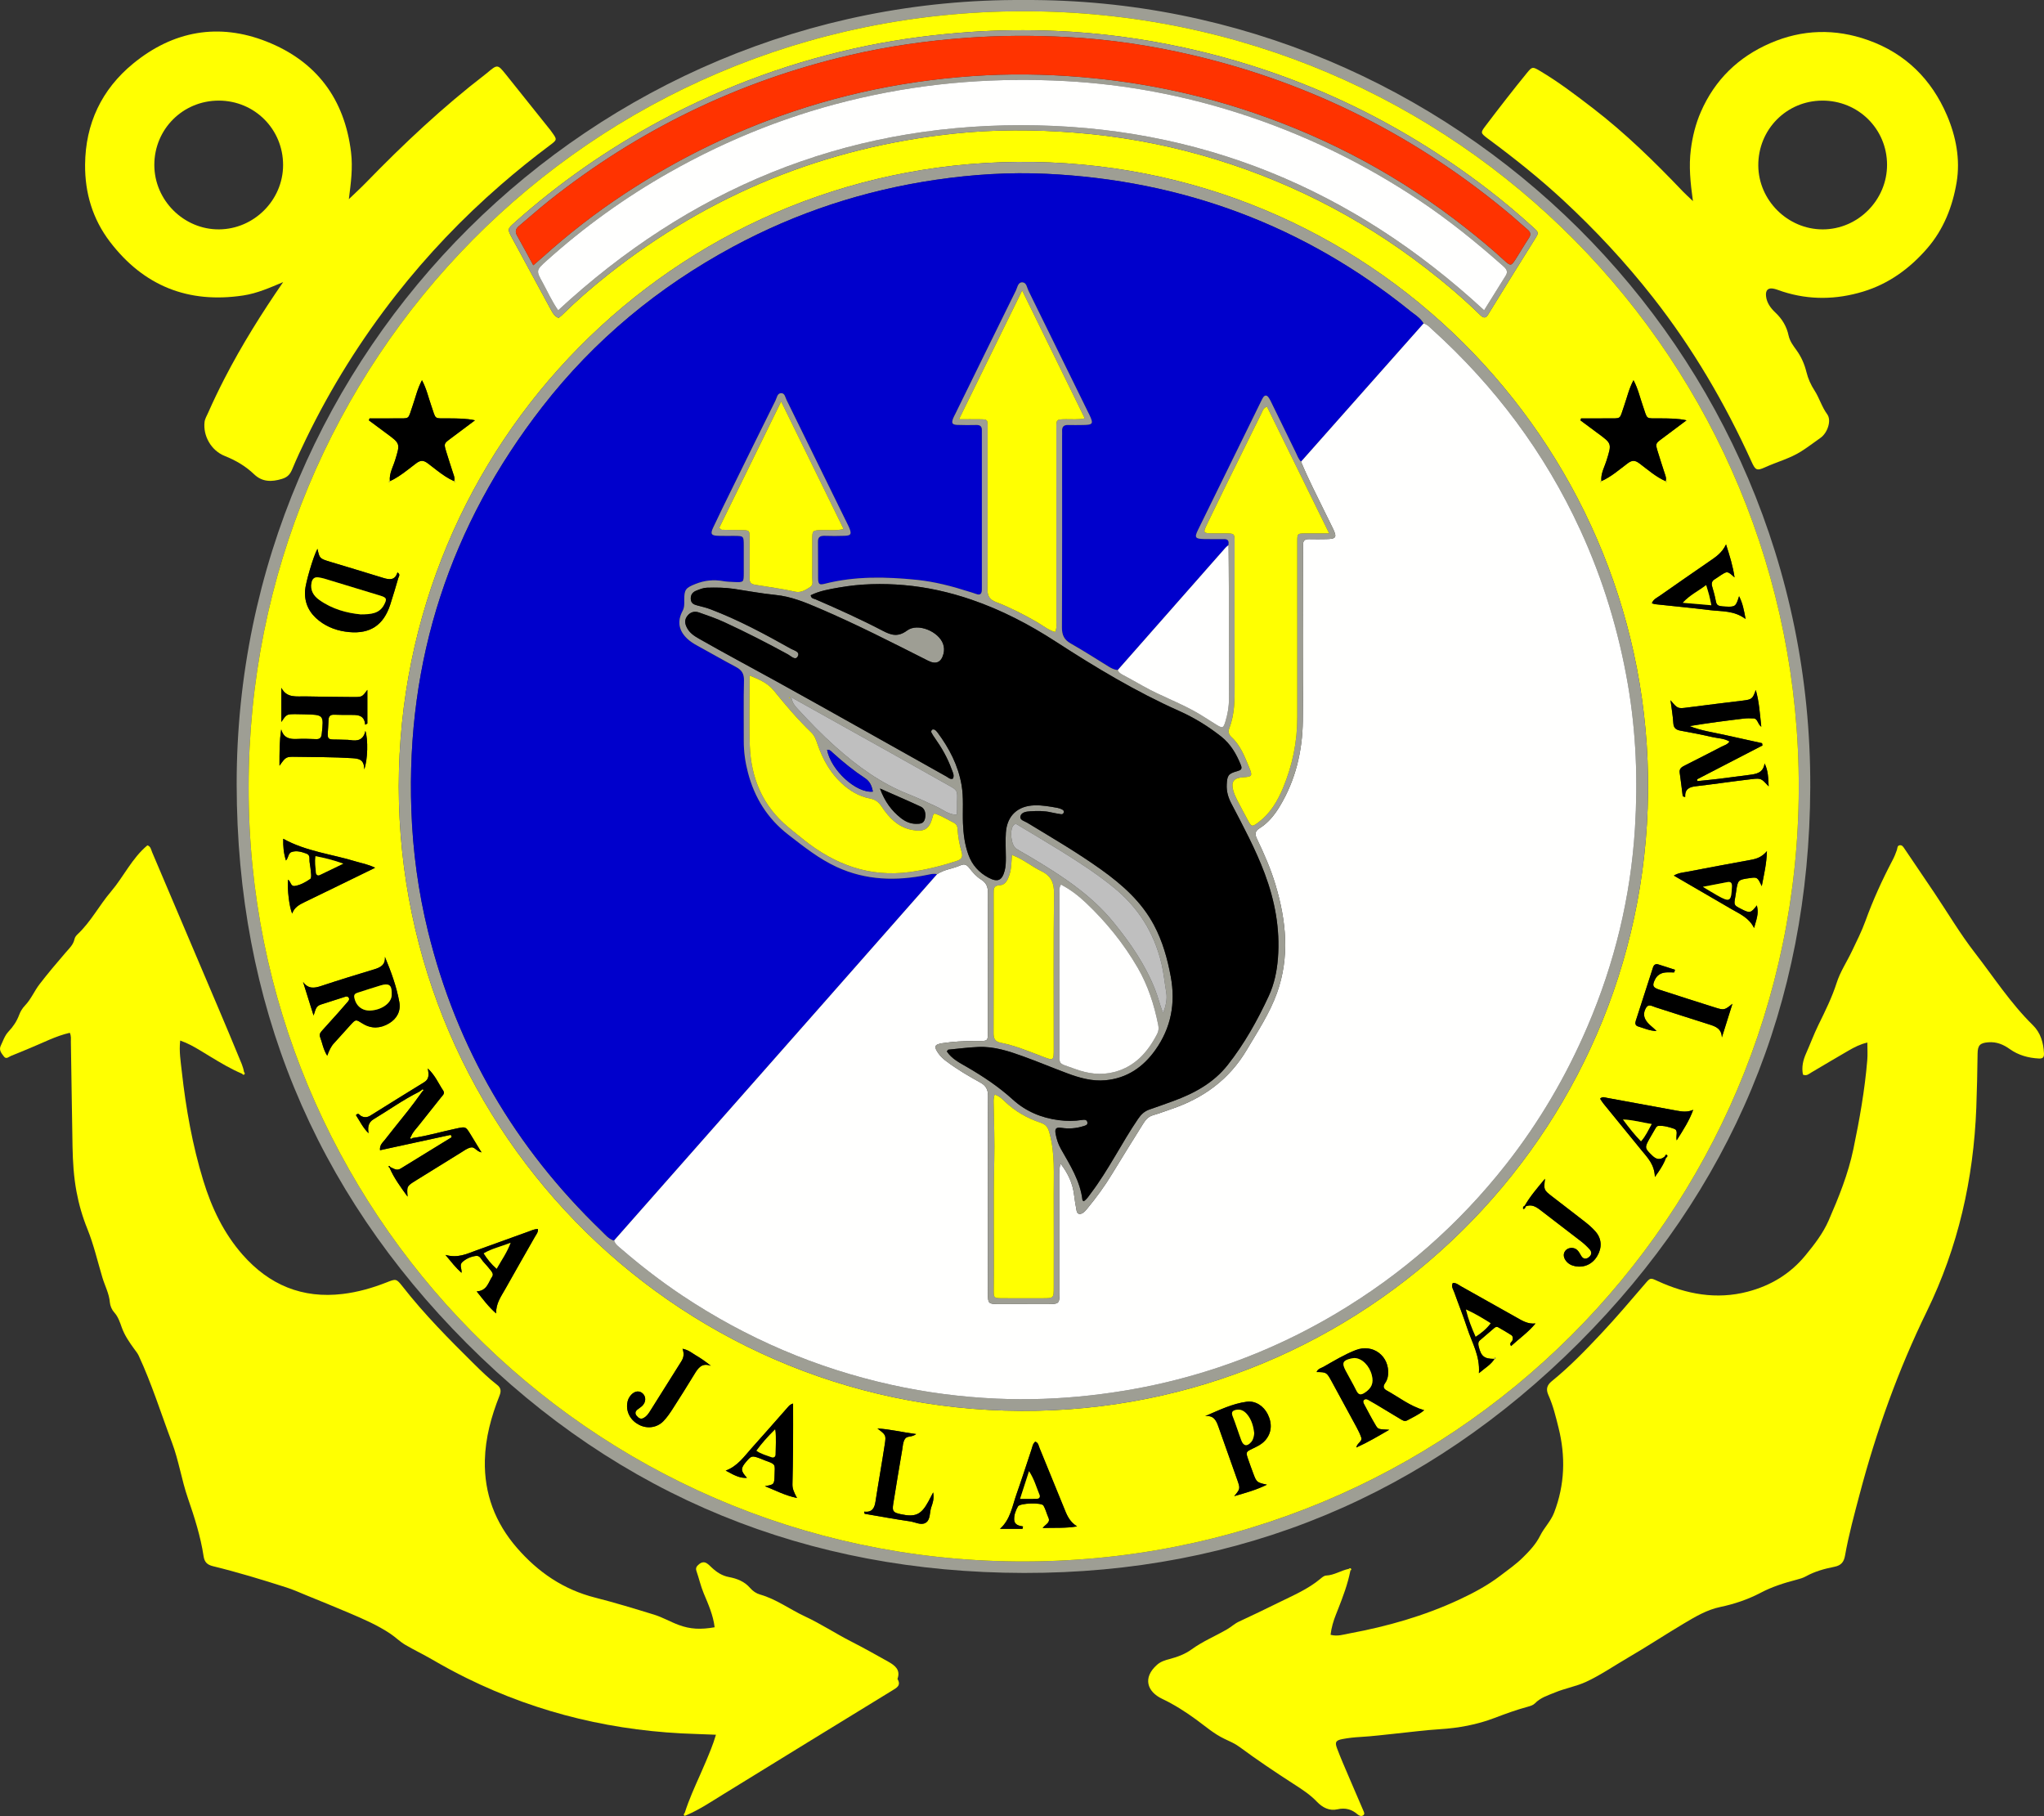 <?xml version="1.0" encoding="utf-8"?>
<!-- Generator: Adobe Illustrator 16.0.0, SVG Export Plug-In . SVG Version: 6.00 Build 0)  -->
<!DOCTYPE svg PUBLIC "-//W3C//DTD SVG 1.1//EN" "http://www.w3.org/Graphics/SVG/1.1/DTD/svg11.dtd">
<svg version="1.1" id="Layer_1" xmlns="http://www.w3.org/2000/svg" xmlns:xlink="http://www.w3.org/1999/xlink" x="0px" y="0px"
	 width="656.517px" height="583.243px" viewBox="0 0 656.517 583.243" enable-background="new 0 0 656.517 583.243"
	 xml:space="preserve">
<rect x="0" y="0" width="656.517" height="583.243" fill="#333333" stroke="none"/>
<g>
	<path fill="none" d="M125.76,150.942c-0.396,1.145-0.679,2.318-0.542,3.591h0C125.082,153.26,125.364,152.086,125.76,150.942z"/>
	<path fill="none" d="M136.035,350.116c0.031,0.053-0.251,0.285-0.389,0.434c-0.179,0.252-0.359,0.502-0.538,0.754
		c0.179-0.252,0.358-0.502,0.538-0.753C135.784,350.401,136.066,350.169,136.035,350.116z"/>
	<path fill="none" d="M125.07,154.793c0.042-0.051,0.059-0.121,0.082-0.187c0,0,0,0,0,0
		C125.129,154.673,125.112,154.743,125.07,154.793z"/>
	<path fill="none" d="M266.215,320.237c11.598-13.15,23.182-26.313,34.77-39.466c0,0-0.001,0-0.001,0
		C289.395,293.927,277.812,307.088,266.215,320.237z"/>
	<path fill="none" d="M457.214,103.906c0.995,0.186,1.66,0.857,2.345,1.502c-0.685-0.646-1.35-1.316-2.342-1.504
		c-0.735-1.362-1.926-2.254-3.113-3.138C455.291,101.65,456.48,102.542,457.214,103.906z"/>
	<path fill="none" d="M125.152,154.606C125.152,154.606,125.152,154.606,125.152,154.606c-0.171-0.026-0.27,0.027-0.25,0.199
		C124.882,154.634,124.98,154.581,125.152,154.606z"/>
	<path fill="none" d="M585.411,73.671c11.344,0.012,20.737-9.429,20.696-20.803c-0.041-11.49-9.275-20.605-20.824-20.555
		c-11.491,0.05-20.605,9.301-20.534,20.843C564.818,64.349,574.195,73.659,585.411,73.671z"/>
	<path fill="none" d="M70.376,73.671c11.237-0.091,20.525-9.413,20.55-20.626c0.026-11.525-9.131-20.72-20.647-20.731
		c-11.527-0.012-20.712,9.153-20.711,20.667C49.568,64.332,59.053,73.763,70.376,73.671z"/>
	<path fill="none" d="M145.892,154.554c0.007,0.018,0.017,0.034,0.023,0.053h0C145.909,154.588,145.899,154.572,145.892,154.554
		c-0.009-0.004-0.019-0.01-0.028-0.014v0C145.873,154.545,145.882,154.55,145.892,154.554z"/>
	<path fill="none" d="M133.602,148.854c-1.832,1.372-3.601,2.857-5.527,4.105C130.002,151.711,131.771,150.226,133.602,148.854z"/>
	<path fill="none" d="M514.035,154.806c-0.021-0.172,0.078-0.225,0.25-0.199v0C514.113,154.581,514.015,154.634,514.035,154.806z"/>
	<path fill="#FFFF01" d="M652.938,329.254c-7.163-7.022-12.58-15.443-18.674-23.306c-4.733-6.108-8.688-12.82-13.008-19.251
		c-3.181-4.738-6.388-9.458-9.589-14.182c-0.36-0.532-0.726-1.155-1.488-1.04c-0.843,0.127-0.703,0.907-0.905,1.499
		c-0.38,1.114-0.831,2.217-1.379,3.258c-3.34,6.345-6.304,12.846-8.746,19.602c-1.197,3.313-2.815,6.481-4.331,9.672
		c-1.608,3.385-3.752,6.582-4.881,10.111c-1.521,4.754-3.716,9.16-5.885,13.586c-1.466,2.99-2.605,6.103-3.956,9.13
		c-0.98,2.198-1.484,4.45-0.997,6.814c1.187,0.515,1.914-0.238,2.731-0.722c3.984-2.355,7.962-4.722,11.969-7.038
		c1.804-1.043,3.661-2.002,5.98-2.549c0,2.135,0.12,3.862-0.021,5.568c-0.796,9.662-2.493,19.179-4.472,28.666
		c-1.668,7.996-4.703,15.482-7.935,22.9c-1.813,4.159-4.6,7.749-7.489,11.259c-4.913,5.966-11.208,9.722-18.567,11.634
		c-9.986,2.595-19.566,0.828-28.787-3.388c-2.527-1.156-2.382-1.187-4.298,1.042c-4.532,5.274-9.034,10.586-13.792,15.655
		c-5.066,5.398-10.217,10.739-15.986,15.418c-1.539,1.248-1.971,2.539-1.096,4.478c1.508,3.34,2.362,6.923,3.25,10.472
		c2.306,9.223,2.028,18.307-1.412,27.264c-1.063,2.767-3.193,4.812-4.468,7.37c-1.381,2.771-3.414,4.921-5.551,7.034
		c-2.214,2.188-4.755,3.953-7.222,5.839c-4.153,3.173-8.663,5.568-13.339,7.745c-11.194,5.211-22.978,8.55-35.08,10.8
		c-1.957,0.363-3.955,1.06-6.148,0.458c0.269-2.319,0.903-4.432,1.73-6.518c0.228-0.574,0.455-1.148,0.682-1.723
		c1.586-4.022,3.104-8.069,3.947-12.337l-0.001-0.001c-0.174-0.195-0.348-0.39-0.521-0.584c-2.49,0.483-4.656,2.034-7.288,2.139
		c-0.655,0.025-1.345,0.646-1.914,1.119c-3.923,3.258-8.578,5.225-13.083,7.448c-4.307,2.125-8.635,4.209-12.991,6.23
		c-1.376,0.638-2.451,1.682-3.751,2.438c-3.792,2.205-7.877,3.879-11.457,6.484c-2.073,1.51-4.516,2.423-7.024,3.079
		c-1.456,0.381-2.895,0.827-4.063,1.86c-4.69,4.147-3.204,8.631,1.633,10.93c3.903,1.854,7.521,4.17,10.969,6.688
		c2.949,2.152,5.688,4.568,9.024,6.153c1.641,0.778,3.356,1.502,4.802,2.569c5.689,4.204,11.559,8.147,17.498,11.974
		c2.639,1.699,5.225,3.366,7.4,5.647c1.796,1.882,4.015,3.052,6.645,2.449c2.517-0.577,4.577,0.021,6.437,1.63
		c0.558,0.483,1.195,0.678,1.744,0.355c0.738-0.434,0.275-1.154,0.042-1.707c-1.514-3.566-3.071-7.114-4.587-10.681
		c-1.304-3.068-2.654-6.121-3.821-9.242c-0.726-1.94-0.309-2.498,1.677-2.893c2.002-0.398,4.021-0.591,6.067-0.708
		c3.74-0.215,7.465-0.697,11.195-1.075c4.694-0.476,9.379-1.108,14.085-1.399c6.052-0.375,11.936-1.46,17.589-3.614
		c3.517-1.341,7.039-2.627,10.676-3.605c0.814-0.22,1.75-0.511,2.303-1.084c1.801-1.869,4.166-2.552,6.443-3.498
		c3.278-1.362,6.839-1.946,10.028-3.434c4.651-2.167,8.911-5.112,13.341-7.689c6.089-3.543,12.002-7.445,18.074-11.055
		c3.688-2.191,7.359-4.389,11.688-5.288c4.498-0.935,8.875-2.427,12.949-4.565c3.649-1.917,7.5-3.14,11.45-4.167
		c1.036-0.27,2.104-0.568,3.029-1.083c2.866-1.592,5.979-2.454,9.142-3.075c2.102-0.412,3.074-1.447,3.445-3.549
		c1.184-6.682,2.975-13.227,4.708-19.783c5.351-20.246,12.387-39.879,21.571-58.703c10.075-20.652,15.011-42.5,15.895-65.38
		c0.225-5.813,0.328-11.622,0.413-17.436c0.039-2.7,0.823-3.4,3.429-3.612c2.622-0.212,4.809,0.68,6.902,2.176
		c2.77,1.979,5.948,2.857,9.335,3.032c1.198,0.063,1.726-0.29,1.658-1.65C656.341,334.865,655.418,331.685,652.938,329.254z"/>
	<path fill="#FFFF01" d="M285.254,533.658c-3.993-2.256-7.997-4.476-12.085-6.569c-4.935-2.528-9.583-5.602-14.659-7.96
		c-4.828-2.242-9.153-5.526-14.378-7.008c-1.237-0.352-2.344-1.108-3.204-2.108c-1.784-2.075-4.208-3.021-6.746-3.494
		c-2.25-0.419-3.955-1.55-5.549-3.029c-0.55-0.511-1.075-1.082-1.711-1.456c-0.82-0.481-1.655-0.271-2.384,0.344
		c-0.683,0.576-1.219,1.119-0.847,2.185c0.833,2.387,1.377,4.888,2.354,7.21c1.484,3.529,3.034,7.009,3.489,10.861
		c-4.453,0.778-7.788,0.644-11.527-0.74c-2.705-1.001-5.244-2.494-7.989-3.335c-6.248-1.914-12.515-3.836-18.835-5.439
		c-10.24-2.598-18.372-8.187-25.158-16.005c-6.987-8.049-10.541-17.403-10.291-28.112c0.167-7.196,2.042-14.037,4.671-20.67
		c0.624-1.575,0.537-2.564-0.786-3.591c-2.632-2.041-5.017-4.363-7.385-6.704c-8.021-7.924-15.953-15.925-22.916-24.831
		c-2.039-2.608-2.148-2.519-5.184-1.324c-4.519,1.776-9.122,3.1-13.99,3.692c-13.062,1.593-23.706-2.916-32.227-12.599
		c-6.06-6.887-9.935-15.036-12.616-23.78c-3.514-11.46-5.595-23.205-6.913-35.086c-0.357-3.214-0.909-6.492-0.51-9.916
		c2.496,0.876,4.444,1.998,6.382,3.158c1.105,0.662,2.205,1.336,3.305,2.007c3.303,2.012,6.625,3.99,10.207,5.499
		c0,0,0.001-0.001,0.001-0.001c0,0,0,0.001-0.001,0.001c0.141,0.188,0.318,0.354,0.514,0.32c0.065-0.012,0.133-0.045,0.201-0.107
		c0.267-0.242,0.085-0.531-0.113-0.766c-0.27-1.723-1.031-3.28-1.683-4.866c-2.045-4.979-4.13-9.941-6.23-14.896
		c-7.183-16.944-14.372-33.885-21.589-50.814c-0.352-0.826-0.458-1.919-1.53-2.225c-4.979,4.154-7.627,10.076-11.717,14.874
		c-3.753,4.403-6.428,9.655-10.691,13.665c-0.471,0.442-0.874,0.946-1.017,1.613c-0.38,1.78-1.669,2.933-2.801,4.243
		c-2.871,3.323-5.702,6.688-8.387,10.162c-1.697,2.196-2.742,4.848-4.714,6.895c-0.8,0.832-1.464,1.907-1.861,2.991
		c-0.759,2.071-1.945,3.8-3.438,5.384c-1.205,1.278-1.721,2.967-2.47,4.514c-0.709,1.465,0.288,2.499,1.029,3.494
		c0.737,0.989,1.573,0.044,2.292-0.229c2.012-0.765,3.978-1.646,5.973-2.454c4.263-1.727,8.353-3.921,12.879-4.951
		c0.505,1.056,0.332,2.039,0.348,2.984c0.189,11.2,0.325,22.4,0.53,33.6c0.089,4.829,0.385,9.658,1.27,14.412
		c0.764,4.108,1.913,8.083,3.504,12.012c2.036,5.028,3.258,10.387,4.821,15.605c0.793,2.652,2.156,5.112,2.394,7.964
		c0.093,1.114,0.639,2.381,1.387,3.208c1.295,1.43,1.837,3.175,2.44,4.858c0.925,2.581,2.446,4.758,4.018,6.928
		c0.5,0.69,1.038,1.313,1.415,2.123c4.214,9.065,7.184,18.608,10.699,27.938c2.181,5.789,3.077,11.969,5.116,17.869
		c2.088,6.041,4.071,12.239,5.036,18.637c0.281,1.861,1.154,2.72,3.002,3.172c7.947,1.943,15.773,4.329,23.564,6.821
		c2.229,0.712,4.375,1.687,6.545,2.574c4.537,1.854,9.083,3.685,13.59,5.61c4.614,1.973,9.227,3.945,13.418,6.782
		c1.6,1.083,2.938,2.46,4.64,3.458c2.874,1.687,5.884,3.113,8.739,4.777c3.628,2.113,7.292,4.1,11.058,5.954
		c23.267,11.456,47.904,17.194,73.768,17.921c2.011,0.056,4.021,0.152,6.241,0.238c-0.936,3.168-2.112,5.919-3.269,8.686
		c-0.57,1.363-1.165,2.716-1.766,4.067c-1.801,4.053-3.646,8.087-4.985,12.33c0,0,0,0.001,0.001,0.001
		c-0.209,0.216-0.375,0.464-0.289,0.702c0.029,0.079,0.086,0.157,0.178,0.233c0.108,0.088,0.468-0.132,0.712-0.211
		c4.168-1.791,7.917-4.311,11.761-6.679c18.045-11.122,36.113-22.207,54.188-33.28c1.475-0.902,3.036-1.629,1.771-3.76
		C289.33,536.262,287.42,534.881,285.254,533.658z"/>
	<path fill="#FFFF01" d="M78.12,94.896c4.514-0.679,8.653-2.537,12.817-4.292l0.075-0.096c0,0-0.057,0.082-0.055,0.082
		c0,0,0,0-0.001,0.001c-6.889,9.986-13.311,20.241-18.854,31.001c-1.848,3.586-3.598,7.229-5.235,10.937
		c-0.433,0.98-1.041,1.959-1.163,2.987c-0.528,4.458,2.11,9.184,6.459,10.919c3.555,1.418,6.702,3.253,9.466,5.898
		c2.582,2.47,5.572,2.504,8.946,1.473c1.94-0.593,2.678-1.621,3.363-3.28c1.354-3.279,2.873-6.495,4.423-9.688
		c7.977-16.423,17.605-31.818,28.877-46.181c10.06-12.817,21.251-24.559,33.556-35.244c5.122-4.447,10.387-8.708,15.827-12.76
		c2.394-1.783,2.355-1.834,0.578-4.281c-0.126-0.174-0.241-0.357-0.375-0.525c-4.768-5.969-9.522-11.949-14.312-17.9
		c-2.704-3.361-2.729-3.341-6.125-0.471c-0.165,0.139-0.336,0.269-0.507,0.4c-13.688,10.531-26.232,22.322-38.251,34.695
		c-1.764,1.816-3.64,3.524-5.589,5.403c0.68-5.205,1.317-10.082,0.715-15.06C110.684,31.754,101.6,19.679,85.7,13.374
		c-15.462-6.132-30.112-3.473-42.948,7.055c-10.113,8.295-15.318,19.296-15.423,32.454c-0.072,9.071,2.412,17.457,7.963,24.74
		C46.13,91.838,60.459,97.553,78.12,94.896z M70.279,32.313c11.516,0.012,20.673,9.207,20.647,20.731
		c-0.025,11.213-9.313,20.535-20.55,20.626c-11.323,0.092-20.808-9.339-20.808-20.69C49.567,41.467,58.752,32.302,70.279,32.313z"/>
	<path fill="#FFFF01" d="M477.799,44.457c0.171,0.131,0.35,0.253,0.522,0.381c8.214,6.09,16.19,12.451,23.705,19.414
		c10.444,9.677,20.102,20.063,28.882,31.251c12.749,16.245,23.115,33.942,31.65,52.728c1.248,2.748,1.647,3.087,4.384,1.843
		c3.802-1.73,7.868-2.786,11.487-5.042c2.199-1.371,4.204-2.95,6.311-4.414c2.166-1.505,3.642-5.523,2.14-7.574
		c-1.756-2.397-2.512-5.223-4.077-7.639c-1.192-1.838-2.062-3.783-2.578-5.874c-0.626-2.536-1.633-4.871-3.155-6.986
		c-1.067-1.484-2.198-2.947-2.589-4.779c-0.626-2.939-2.056-5.327-4.268-7.402c-1.465-1.375-2.741-3.077-2.976-5.226
		c-0.22-2.021,0.71-2.845,2.646-2.377c0.937,0.227,1.836,0.61,2.758,0.905c8.58,2.749,17.185,2.584,25.742-0.003
		c8.278-2.502,15.014-7.429,20.619-13.892c5.297-6.107,8.184-13.526,9.462-21.291c1.201-7.294-0.208-14.68-3.133-21.484
		c-4.963-11.542-13.285-19.818-25.271-24.092c-10.607-3.783-21.178-3.505-31.486,0.968c-10.228,4.438-17.779,11.75-22.271,22.056
		c-1.688,3.872-2.688,7.914-3.22,12.118c-0.671,5.293-0.168,10.511,0.678,16.542c-1.43-1.366-2.38-2.207-3.252-3.121
		c-9.072-9.512-18.447-18.693-28.892-26.721c-5.548-4.264-11.116-8.503-17.153-12.067c-2.206-1.304-2.386-1.253-4.006,0.722
		c-2.253,2.745-4.453,5.533-6.64,8.331c-2.252,2.882-4.477,5.786-6.683,8.703C475.489,42.611,475.525,42.715,477.799,44.457z
		 M585.283,32.313c11.549-0.05,20.783,9.064,20.824,20.555c0.041,11.374-9.353,20.814-20.696,20.803
		c-11.216-0.012-20.593-9.322-20.662-20.514C564.678,41.615,573.792,32.364,585.283,32.313z"/>
	<path fill="#9E9E94" d="M581.443,252.794C581.932,111.97,466.501-0.715,328.989,0.006C190.491-0.983,75.865,112.618,76.015,251.952
		c0.075,69.932,24.625,130.117,73.959,179.545c49.191,49.285,109.574,73.575,178.891,73.69
		c69.284,0.115,129.243-24.89,178.244-73.901C556.173,382.21,581.202,322.359,581.443,252.794z M326.35,501.488
		C188.691,500.29,79.653,388.365,79.864,252.928C79.715,116.122,189.112,3.716,328.572,3.617
		c140.057-0.1,249.49,113.161,249.178,249.566C577.438,389.811,466.714,502.711,326.35,501.488z"/>
	<path fill="#FFFF01" d="M433.916,503.798c-0.226-0.255-0.492-0.098-0.711,0.094c0.174,0.194,0.349,0.39,0.522,0.584
		C433.971,504.298,434.14,504.052,433.916,503.798z"/>
	<polygon fill="#FFFFFE" points="90.937,90.604 90.957,90.589 91.012,90.507 	"/>
	<path fill="#FFFF01" d="M328.572,3.617C189.112,3.716,79.715,116.122,79.864,252.928C79.653,388.365,188.691,500.29,326.35,501.488
		c140.364,1.223,251.087-111.678,251.4-248.306C578.062,116.777,468.629,3.517,328.572,3.617z M563.937,221.597
		c1.082,3.7,1.305,7.532,1.778,11.826c-1.254-0.939-1.104-2.617-2.47-2.687c-1.067-0.054-2.153-0.069-3.212,0.059
		c-5.764,0.691-11.521,1.432-17.344,2.405c3.674,1.502,7.613,2.008,11.451,2.879c3.934,0.893,7.878,1.742,11.818,2.609
		c0.046,0.245,0.092,0.49,0.138,0.735c-7.001,3.623-14.002,7.246-21.003,10.869c0.035,0.192,0.071,0.384,0.106,0.576
		c2.327-0.244,4.657-0.458,6.979-0.74c3.201-0.389,6.396-0.834,9.597-1.243c2.291-0.292,4.558-0.605,4.998-3.696
		c1.183,2.371,1.17,4.712,1.308,7.366c-2.382-2.555-2.402-2.674-5.512-2.313c-5.98,0.695-11.938,1.59-17.918,2.287
		c-2.084,0.243-3.522,0.909-3.388,3.47c-0.261-0.088-0.522-0.176-0.783-0.264c-0.32-2.519-0.608-5.043-0.974-7.556
		c-0.203-1.401,0.72-1.862,1.711-2.364c3.937-1.994,7.872-3.992,11.787-6.028c0.837-0.435,1.848-0.634,2.487-1.635
		c-1.722-1.041-3.698-1.004-5.527-1.428c-3.351-0.776-6.732-1.431-10.118-2.042c-1.453-0.263-2.295-0.773-2.391-2.441
		c-0.132-2.305-0.547-4.594-0.9-7.35c2.336,2.805,2.328,2.749,5.693,2.307c5.864-0.771,11.739-1.469,17.61-2.193
		C562.688,224.656,562.948,224.433,563.937,221.597z M554.391,174.847c1.2,3.758,2.205,6.959,2.736,10.603
		c-2.293-2.069-2.295-2.073-4.519-0.642c-0.634,0.408-1.232,0.871-1.879,1.257c-0.886,0.529-1.065,1.286-0.819,2.213
		c0.332,1.248,0.738,2.48,0.988,3.743c0.474,2.39,0.341,2.653,3.42,2.799c3.032,0.143,3.24-0.029,4.257-3.331
		c1.165,2.242,1.579,4.499,2.09,7.319c-3.69-2.775-7.648-2.386-11.402-2.847c-5.87-0.722-11.761-1.274-17.642-1.909
		c-0.301-0.032-0.591-0.164-1.055-0.298c0.447-1.284,1.605-1.744,2.506-2.377c5.283-3.716,10.603-7.381,15.915-11.055
		C550.987,178.939,553.067,177.651,554.391,174.847z M507.829,134.377c2.639,0,5.277,0.026,7.916-0.006
		c5.363-0.065,4.257,0.656,5.969-4.207c0.905-2.572,1.475-5.282,2.952-8.052c1.479,2.77,2.047,5.48,2.952,8.052
		c1.712,4.863,0.605,4.142,5.97,4.207c2.638,0.032,5.276,0.006,8.105,0.619c-2.62,1.962-5.239,3.924-7.86,5.885
		c-2.13,1.593-2.155,1.6-1.371,4.185c0.685,2.258,1.428,4.499,2.15,6.745c0.287,0.892,0.707,1.764,0.384,2.735
		c0.01,0.004,0.019,0.009,0.028,0.014c0.007,0.018,0.017,0.034,0.023,0.053c0.171-0.026,0.27,0.027,0.249,0.199
		c0,0.004-0.143,0.019-0.168-0.012c-0.041-0.051-0.059-0.121-0.081-0.187c-0.027,0.004-0.038-0.009-0.07,0
		c0.008-0.022,0.011-0.044,0.019-0.066c-3.145-1.382-5.698-3.664-8.398-5.688c-1.479-1.109-2.384-1.108-3.862,0
		c-2.696,2.02-5.247,4.297-8.384,5.68c0.002,0.024,0,0.048,0.003,0.073v0v0v0c-0.031-0.008-0.043,0.004-0.069,0
		c-0.023,0.066-0.041,0.136-0.082,0.187c-0.025,0.031-0.168,0.016-0.168,0.012c-0.021-0.172,0.078-0.225,0.25-0.2
		c0.006-0.018,0.016-0.034,0.022-0.052c0.015-0.006,0.028-0.015,0.044-0.021c-0.032-0.304-0.041-0.603-0.03-0.896
		c0.076-2.057,1.118-3.883,1.71-5.805c1.658-5.38,1.71-5.358-2.852-8.696c-1.862-1.362-3.705-2.75-5.558-4.127
		C507.691,134.798,507.76,134.588,507.829,134.377z M165.348,71.428c14.285-12.746,29.898-23.592,46.754-32.66
		c20.994-11.294,43.178-19.321,66.525-24.096c10.858-2.221,21.827-3.618,32.898-4.393c9.15-0.64,18.294-0.727,27.43-0.35
		c13.985,0.578,27.831,2.399,41.521,5.404c35.909,7.881,68.355,23.148,97.479,45.534c4.953,3.807,9.727,7.835,14.357,12.028
		c2.103,1.904,1.965,1.86,0.459,4.247c-4.424,7.009-8.75,14.08-13.112,21.128c-0.566,0.915-1.126,1.835-1.688,2.753
		c-0.764,1.247-1.477,1.186-2.519,0.167c-5.55-5.425-11.464-10.434-17.61-15.169c-21.659-16.69-45.65-28.75-71.959-36.185
		c-13.387-3.783-27.017-6.179-40.898-7.255c-12.811-0.993-25.622-1.025-38.373,0.317c-41.507,4.369-78.712,19.463-111.45,45.416
		c-5.149,4.082-10.104,8.397-14.783,13.018c-0.298,0.294-0.661,0.524-0.98,0.774c-1.263-0.517-1.85-1.537-2.41-2.568
		c-4.21-7.758-8.429-15.512-12.61-23.285C162.947,73.584,162.977,73.543,165.348,71.428z M118.696,134.377
		c2.639,0,5.278,0.026,7.916-0.006c5.364-0.065,4.257,0.656,5.969-4.207c0.906-2.572,1.474-5.282,2.953-8.052
		c1.478,2.77,2.046,5.48,2.952,8.052c1.712,4.863,0.604,4.142,5.969,4.207c2.638,0.032,5.277,0.006,8.106,0.62
		c-2.62,1.961-5.239,3.924-7.86,5.885c-2.131,1.593-2.155,1.6-1.371,4.185c0.685,2.258,1.428,4.499,2.15,6.745
		c0.107,0.334,0.234,0.666,0.333,1.001c0.099,0.335,0.17,0.674,0.167,1.022c-0.001,0.232-0.036,0.468-0.117,0.711
		c0.01,0.004,0.019,0.01,0.029,0.014c0.007,0.018,0.017,0.034,0.023,0.053c0.013-0.002,0.017,0.005,0.029,0.004
		c0.149-0.013,0.239,0.036,0.221,0.194c0,0.004-0.143,0.02-0.168-0.012c-0.042-0.051-0.059-0.121-0.082-0.187
		c-0.027,0.004-0.038-0.009-0.07,0c0.008-0.022,0.011-0.044,0.019-0.066c-1.965-0.864-3.7-2.079-5.384-3.363
		c-1.01-0.771-2.002-1.565-3.015-2.324c-1.479-1.109-2.383-1.108-3.862,0c-1.832,1.372-3.6,2.857-5.527,4.105
		c-0.909,0.589-1.851,1.131-2.856,1.574c0.003,0.025,0,0.048,0.003,0.073v0l0,0c-0.031-0.008-0.042,0.004-0.069,0
		c-0.023,0.066-0.041,0.136-0.082,0.187c-0.025,0.031-0.167,0.016-0.168,0.012c-0.02-0.172,0.078-0.226,0.25-0.2
		c0.006-0.018,0.016-0.034,0.023-0.052c0.015-0.006,0.028-0.014,0.043-0.021c-0.136-1.273,0.146-2.446,0.542-3.591
		c0.118-0.339,0.244-0.677,0.374-1.013c0.269-0.697,0.546-1.391,0.764-2.098c1.658-5.38,1.71-5.358-2.851-8.696
		c-1.862-1.362-3.706-2.75-5.557-4.127C118.559,134.798,118.627,134.588,118.696,134.377z M97.983,189.646
		c0.146-2.369,2.615-10.912,3.981-13.381c0.694,3.116,0.689,3.132,4.113,4.177c5.655,1.725,11.328,3.394,16.972,5.154
		c2.047,0.638,3.832,0.85,4.605-1.755c1.052,0.662,0.439,1.261,0.289,1.774c-0.849,2.888-1.69,5.779-2.624,8.64
		c-2.126,6.51-6.407,9.387-13.203,8.75c-3.471-0.326-6.727-1.407-9.542-3.58C99.368,196.948,97.728,193.765,97.983,189.646z
		 M90.32,234.254c0.776,2.802,2.73,3.208,5.109,3.08c2.038-0.11,4.09-0.006,6.133,0.06c1.223,0.039,1.65-0.502,1.781-1.695
		c0.672-6.104,0.669-6.137-5.579-6.282c-0.968-0.022-1.937-0.058-2.905-0.053c-2.813,0.016-2.813,0.023-4.492,2.523
		c0-3.817,0-7.399,0-10.982c1.743,3.389,4.892,2.699,7.721,2.761c5.058,0.111,10.117,0.158,15.176,0.2
		c3.046,0.025,3.046-0.001,4.729-2.307c0,3.65,0,7.234,0,10.818c-0.236,0.128-0.473,0.256-0.709,0.384
		c-0.202-2.855-2.029-3.172-4.128-3.147c-1.937,0.022-3.876-0.004-5.812-0.07c-1.211-0.041-1.774,0.459-1.818,1.678
		c-0.272,7.479-1.465,6.048,5.306,6.371c0.537,0.025,1.083-0.002,1.61,0.088c2.361,0.405,4.299,0.049,4.917-2.958
		c0.901,2.778,0.773,9.246-0.372,12.385c0.001-3.241-1.775-3.467-3.852-3.602c-6.021-0.39-12.047-0.332-18.071-0.436
		c-3.236-0.056-3.237-0.019-5.297,2.86C89.773,241.744,89.728,238.1,90.32,234.254z M93.84,293.417
		c-0.942-2.141-1.613-7.967-1.333-10.889c0.932,0.513,0.787,2.256,2.217,2.017c1.833-0.307,3.439-1.218,4.939-2.254
		c0.301-0.208,0.304-1.007,0.263-1.52c-0.101-1.285-0.267-2.567-0.479-3.838c-0.165-0.986,0.351-2.282-1.036-2.783
		c-1.525-0.551-3.098-1.047-4.724-0.522c-1.177,0.38-0.956,1.825-1.837,2.736c-0.755-2.347-0.944-4.599-0.877-6.975
		c7.355,4.084,15.616,4.933,23.399,7.32c1.813,0.556,3.715,0.836,6.117,1.993c-4.278,2.088-7.937,3.88-11.601,5.663
		c-3.677,1.789-7.363,3.557-11.034,5.357C96.214,290.525,94.565,291.338,93.84,293.417z M112.636,329.12
		c-1.821,1.976-3.567,4.02-5.4,5.982c-0.95,1.018-1.486,2.267-2.141,3.97c-1.318-2.143-1.577-4.163-2.282-6
		c-0.382-0.996,0.227-1.612,0.815-2.261c1.733-1.91,3.458-3.827,5.175-5.752c1.001-1.122,1.987-2.26,2.965-3.402
		c0.286-0.334,0.498-0.748,0.276-1.176c-0.225-0.435-0.687-0.505-1.107-0.373c-2.662,0.836-5.318,1.689-7.97,2.553
		c-1.66,0.54-1.673,2.03-2.248,3.493c-1.127-3.591-2.254-7.182-3.38-10.772c1.705,2.313,3.625,2.016,5.874,1.267
		c5.602-1.865,11.251-3.588,16.901-5.301c2.015-0.611,3.697-1.367,3.515-4.031c2.022,4.843,3.744,9.568,4.632,14.518
		c0.523,2.912-0.759,5.318-3.285,6.833c-2.773,1.665-5.691,1.841-8.53,0.061C114.293,327.378,114.29,327.326,112.636,329.12z
		 M130.914,384.324c-2.132-2.956-4.324-5.873-5.784-9.271c-0.128-0.132-0.385-0.358-0.368-0.382
		c0.039-0.053,0.075-0.094,0.109-0.124c0.043-0.04,0.082-0.059,0.118-0.069c0.165-0.048,0.269,0.162,0.375,0.354
		c0-0.001,0.001-0.001,0.002-0.002c0.925,0.391,1.788,1.078,2.839,0.719c0.15-0.051,0.304-0.124,0.463-0.222
		c5.462-3.372,10.938-6.724,16.409-10.083c-0.092-0.256-0.184-0.512-0.275-0.767c-7.543,1.64-15.087,3.279-22.743,4.943
		c-0.165-1.73,0.882-2.47,1.563-3.352c0.953-1.234,1.922-2.455,2.898-3.672c2.926-3.649,5.9-7.261,8.59-11.095
		c0.179-0.252,0.358-0.502,0.538-0.754c0.138-0.148,0.419-0.381,0.389-0.434c-0.064-0.112-0.127-0.18-0.189-0.214
		c-0.187-0.104-0.363,0.092-0.53,0.283c0,0.001,0.001,0.001,0.002,0.002c-0.25,0.168-0.501,0.335-0.752,0.501
		c-5.106,2.541-9.736,5.874-14.608,8.805c-1.67,1.004-1.897,2.602-1.569,4.469c-1.827-1.747-2.802-3.884-4.064-5.81
		c0.801-0.933,1.172,0.009,1.609,0.252c1.065,0.594,2.055,0.504,3.042-0.109c5.75-3.573,11.479-7.181,17.257-10.708
		c1.621-0.989,1.565-2.394,1.156-4.44c2.432,2.272,3.459,4.886,4.979,7.138c0.637,0.944-0.254,1.595-0.761,2.237
		c-2.327,2.956-4.696,5.877-7.018,8.836c-0.23,0.294-0.473,0.581-0.714,0.868c-0.726,0.86-1.45,1.724-1.867,2.801
		c-0.098,0.178-0.328,0.438-0.277,0.515c0.236,0.359,0.516,0.217,0.76-0.041c4.794-0.649,9.419-2.077,14.142-3.06
		c2.917-0.606,2.916-0.664,4.408,1.74c1.12,1.805,2.213,3.625,3.625,5.94c-1.662-0.334-2.165-1.858-3.424-1.589
		c-1.192,0.255-2.129,0.987-3.129,1.606c-4.838,2.995-9.677,5.99-14.512,8.989C130.656,380.952,130.653,380.968,130.914,384.324z
		 M171.775,397.286c-3.171,5.612-6.408,11.188-9.548,16.818c-1.281,2.298-2.945,4.458-2.876,7.732
		c-2.538-2.221-4.184-4.527-6.241-7.07c3.362-0.212,3.719-2.895,4.965-4.738c0.499-0.737,0.027-1.444-0.469-2.043
		c-0.754-0.91-1.484-1.847-2.305-2.693c-0.716-0.739-1.107-2.092-2.374-1.937c-1.597,0.196-3.075,0.82-4.356,1.911
		c-1.175,1.001-0.169,2.184-0.333,3.53c-1.886-1.677-3.229-3.429-5.164-5.755c3.991,1.129,6.855-0.344,9.801-1.403
		c5.659-2.034,11.313-4.086,16.969-6.127c0.891-0.322,1.744-0.786,2.942-0.781C172.895,395.787,172.21,396.517,171.775,397.286z
		 M128.074,252.577c0.136-109.716,88.089-199.58,198.684-200.576c113.24-1.02,200.95,90.003,202.568,197.288
		c1.676,111.073-86.804,201.479-196.045,203.8C219.871,455.499,128.217,364.481,128.074,252.577z M223.038,441.349
		c-2.291,3.771-4.643,7.508-7.031,11.218c-0.871,1.353-1.801,2.705-2.911,3.856c-2.049,2.123-5.15,2.533-7.746,1.232
		c-2.747-1.377-4.221-3.98-3.9-6.827c0.125-1.113,0.543-2.088,1.309-2.885c1.202-1.253,2.665-1.378,3.707-0.371
		c1.023,0.988,1.061,2.566-0.019,3.781c-0.491,0.552-1.185,0.92-1.758,1.405c-0.688,0.582-0.776,1.271-0.188,1.974
		c0.585,0.697,1.271,1.208,2.231,0.686c0.88-0.478,1.474-1.265,1.989-2.082c3.389-5.371,6.742-10.765,10.135-16.134
		c0.727-1.149,0.952-2.351,0.375-4.019c1.998,0.407,3.042,1.403,4.231,2.097c1.656,0.963,3.231,2.066,4.877,3.39
		C225.43,437.585,224.237,439.375,223.038,441.349z M245.676,477.313c3.004-0.512,3.021-0.511,3.11-3.602
		c0.1-3.475,0.504-3.378-2.992-4.623c-0.606-0.216-1.187-0.503-1.792-0.722c-2.429-0.877-2.67-0.818-4.182,0.92
		c-2.011,2.313-1.995,3.06,0.11,5.356c-1.994,0.089-3.268-0.331-6.842-2.327c3.812-1.396,5.901-4.518,8.346-7.232
		c3.881-4.31,7.685-8.69,11.526-13.036c0.42-0.475,0.808-1.007,1.774-1.259c0,4.749,0.026,9.229-0.007,13.708
		c-0.03,4.08-0.104,8.161-0.199,12.239c-0.034,1.444,0.552,2.681,1.471,4.384C252.044,480.29,248.935,478.596,245.676,477.313z
		 M299.101,484.123c-0.572,1.694-0.193,3.996-1.817,4.97c-1.462,0.876-3.336-0.24-5.012-0.479c-4.872-0.695-9.712-1.604-14.565-2.43
		c-0.047-0.225-0.094-0.45-0.142-0.676c2.599,0.285,3.316-1.166,3.634-3.236c0.946-6.153,2.053-12.283,2.99-18.438
		c0.45-2.958,0.342-2.975-2.365-5.043c4.139,0.226,7.921,1.216,12.432,1.792c-1.437,1.14-2.904,0.464-3.603,1.58
		c-0.666,1.063-0.664,2.257-0.86,3.41c-0.988,5.82-1.977,11.642-2.896,17.474c-0.368,2.337-0.003,2.737,2.36,3.258
		c4.749,1.046,6.623,0.197,8.93-4.055c0.401-0.738,0.783-1.486,1.541-2.929C300.086,481.498,299.536,482.832,299.101,484.123z
		 M334.898,490.753c0.866-1.187,2.586-1.668,1.84-3.341c-0.567-1.272-0.889-2.673-1.583-3.864c-0.611-1.05-7.574-0.812-8.185,0.26
		c-0.744,1.303-1.293,2.762-1.223,4.288c0.073,1.586,1.438,1.952,2.841,2.164c-0.057,0.253-0.114,0.508-0.171,0.762
		c-2.289,0-4.577,0-7.227,0c3.369-3.027,3.928-7.242,5.288-11.085c1.684-4.761,3.214-9.576,4.817-14.364
		c0.297-0.887,0.403-1.869,1.208-2.554c1.015,0.316,1.078,1.289,1.382,2.026c2.62,6.36,5.181,12.745,7.804,19.104
		c0.888,2.153,1.616,4.432,4.26,6.096C342.016,490.885,338.633,490.616,334.898,490.753z M400.894,468.668
		c0.52,1.523,1.08,3.032,1.641,4.542c1.062,2.859,1.153,2.933,4.402,3.63c-3.481,1.706-6.97,2.66-10.514,3.683
		c1.929-2.31,1.969-2.418,1.008-5.143c-1.999-5.668-4.022-11.326-6.022-16.993c-0.7-1.982-1.434-3.895-4.32-3.563
		c4.46-1.91,8.681-4.005,13.373-4.631c2.78-0.37,5.438,1.386,6.747,4.058c1.519,3.097,1.192,6.097-0.876,8.405
		c-1.11,1.239-2.563,1.913-4.021,2.609C400.146,466.3,400.114,466.382,400.894,468.668z M452.064,456.146
		c-0.95,0.537-1.658-0.027-2.379-0.455c-2.59-1.537-5.158-3.11-7.741-4.66c-0.83-0.498-1.673-0.976-2.52-1.446
		c-0.384-0.213-0.824-0.34-1.206-0.058c-0.564,0.418-0.331,0.986-0.087,1.443c1.214,2.277,2.403,4.571,3.728,6.785
		c0.796,1.332,0.899,1.27,4.354,1.444c-3.709,2.156-6.85,4.021-10.581,5.703c0.271-1.498,2.025-1.928,1.593-3.205
		c-0.376-1.11-0.902-2.182-1.459-3.217c-2.65-4.927-5.321-9.841-8.01-14.746c-1.66-3.028-1.68-3.018-4.867-3.072
		c0.387-1.079,1.444-1.239,2.233-1.688c3.365-1.912,6.687-3.941,10.299-5.353c5.582-2.182,10.956,1.956,10.421,7.893
		c-0.09,1.001-0.386,1.907-0.956,2.701c-0.726,1.011-0.588,1.765,0.501,2.361c3.91,2.142,7.427,5.015,12.045,6.347
		C455.697,454.371,453.817,455.154,452.064,456.146z M485.335,432.321c-0.668-1.02,0.277-1.285,0.451-1.829
		c0.219-0.685,0.187-1.339-0.423-1.73c-1.354-0.872-2.756-1.67-4.152-2.475c-0.415-0.239-0.853-0.11-1.195,0.179
		c-1.561,1.319-3.106,2.655-4.656,3.987c-0.677,0.583-0.594,1.296-0.402,2.068c0.777,3.135,1.8,3.938,5.066,3.91
		c0.008-0.013,0.018-0.024,0.025-0.037c0.007-0.004,0.017-0.007,0.024-0.011c-0.1-0.188-0.006-0.426,0.113-0.362
		c0.513,0.271,0.061,0.28-0.113,0.362c0.009,0.017,0.01,0.034,0.021,0.05c-0.026,0-0.046-0.002-0.071-0.002
		c-1.143,1.867-3.018,2.898-5.013,4.607c0.414-5.561-2.239-9.829-3.73-14.422c-1.262-3.883-2.804-7.674-4.165-11.525
		c-0.338-0.958-1.098-1.901-0.476-3.041c1.079-0.086,1.816,0.617,2.635,1.075c5.913,3.309,11.808,6.651,17.724,9.955
		c1.869,1.044,3.706,2.257,6.194,1.979C490.892,427.855,487.98,429.903,485.335,432.321z M513.031,403.385
		c-1.546,2.627-4.187,3.848-7.118,3.281c-1.204-0.231-2.236-0.778-2.978-1.772c-0.93-1.246-0.864-2.593,0.128-3.479
		c0.927-0.827,2.556-0.855,3.538,0.076c0.528,0.502,0.882,1.201,1.262,1.843c0.646,1.09,1.526,1.156,2.435,0.479
		c0.914-0.681,1.078-1.667,0.309-2.53c-0.854-0.957-1.81-1.846-2.823-2.632c-4.333-3.363-8.721-6.654-13.05-10.022
		c-1.433-1.115-2.858-1.933-4.718-1.164c-0.076,0.376-0.204,0.722-0.615,0.843c-0.052,0.016-0.201-0.104-0.211-0.173
		c-0.057-0.427,0.138-0.721,0.534-0.882c1.753-3.044,4.028-5.676,6.519-8.667c-0.412,3.558-0.428,3.577,2.245,5.656
		c3.565,2.773,7.177,5.488,10.725,8.283c1.177,0.928,2.322,1.938,3.3,3.068C514.476,397.863,514.604,400.714,513.031,403.385z
		 M538.533,366.258c-0.335-1.735,0.652-3.202-0.869-3.74c-1.607-0.568-3.275-1.04-5.011-0.909c-0.563,0.042-0.828,0.642-1.102,1.1
		c-0.552,0.923-1.082,1.859-1.618,2.792c-1.772,3.088-1.695,3.274,0.775,5.662c1.308,1.264,2.538,1.473,3.96,0.317
		c0.201-0.256,0.316-0.841,0.733-0.522c0.338,0.259,0.089,0.68-0.292,0.896c-0.541,1.518-1.319,2.89-2.396,4.483
		c-0.358,0.531-0.751,1.087-1.179,1.681c-0.119-4.038-2.365-6.21-4.287-8.57c-4.076-5.006-8.164-10.001-12.236-15.01
		c-0.394-0.485-0.708-1.034-1.069-1.568c0.759-0.792,1.507-0.393,2.169-0.272c7.505,1.364,15.001,2.774,22.507,4.128
		c1.682,0.303,3.399,0.542,5.226-0.279C542.624,359.842,540.748,362.757,538.533,366.258z M553.054,333.188
		c-0.111-2.851-2.028-3.537-4.163-4.198c-5.741-1.78-11.441-3.696-17.179-5.492c-0.941-0.295-2.169-1.144-2.932,0.051
		c-0.749,1.173-1.034,2.576-0.228,3.976c0.859,1.489,2.334,2.373,3.527,3.604c-2.154-0.019-3.991-0.895-5.907-1.456
		c-0.949-0.277-1.034-1.002-0.778-1.8c1.84-5.724,3.696-11.441,5.539-17.165c0.28-0.872,0.854-1.228,1.717-0.964
		c1.79,0.548,3.565,1.144,5.347,1.719c-0.082,0.284-0.164,0.568-0.246,0.852c-0.962,0-1.933-0.087-2.882,0.02
		c-1.465,0.165-2.611,0.866-3.296,2.259c-0.953,1.939-0.759,2.555,1.383,3.254c6.022,1.963,12.056,3.895,18.098,5.794
		c2.71,0.852,2.93,0.746,5.391-1.253C555.313,325.989,554.184,329.589,553.054,333.188z M565.865,284.607
		c-1.34-2.852-1.466-2.928-3.75-2.604c-3.934,0.557-3.934,0.557-4.494,4.442c-0.076,0.532-0.157,1.063-0.253,1.592
		c-0.487,2.684-0.489,2.683,1.963,3.938c2.704,1.384,3.043,1.303,4.964-1.192c0.464,2.214,0.373,3.012-0.897,7.265
		c-1.6-3.266-4.558-4.502-7.268-6.073c-6.043-3.5-12.073-7.019-18.509-10.762c1.521-0.896,2.872-0.955,4.142-1.197
		c6.862-1.307,13.726-2.61,20.599-3.855c1.83-0.332,3.51-0.859,5.16-2.795C567.42,277.381,566.607,280.723,565.865,284.607z"/>
	<path fill="#9E9E94" d="M333.281,453.089c109.242-2.321,197.721-92.727,196.045-203.8
		c-1.618-107.285-89.328-198.308-202.568-197.288C216.163,52.997,128.21,142.86,128.074,252.577
		C128.217,364.481,219.871,455.499,333.281,453.089z M320.122,449.204c-11.39-0.507-22.687-1.965-33.841-4.437
		c-24.132-5.349-46.462-14.908-67.026-28.596c-6.908-4.598-13.469-9.666-19.749-15.093c-0.883-0.764-1.909-1.44-2.259-2.67
		c-1.764-0.476-2.839-1.91-4.05-3.075c-27.784-26.733-46.522-58.726-55.721-96.218c-3.135-12.78-4.889-25.746-5.352-38.923
		c-1.693-48.312,12.5-91.479,42.081-129.546c16.671-21.453,37.23-38.453,61.171-51.366c20.489-11.051,42.262-18.169,65.262-21.542
		c11.736-1.721,23.57-2.479,35.416-1.919c43.735,2.064,82.828,16.575,116.972,44.125c0.187,0.151,0.377,0.298,0.569,0.443
		c0.168,0.127,0.338,0.253,0.508,0.379c1.188,0.884,2.378,1.775,3.113,3.138c0.992,0.188,1.657,0.858,2.342,1.504
		c0.098,0.092,0.195,0.184,0.295,0.274c20.242,18.283,36.292,39.684,47.703,64.483c7.322,15.912,12.362,32.521,15.333,49.815
		c2.624,15.272,3.197,30.635,2.247,46.002c-1.364,22.063-6.524,43.327-15.247,63.689c-6.822,15.926-15.511,30.754-26.217,44.368
		c-15.207,19.338-33.415,35.277-54.579,47.846c-15.934,9.463-32.862,16.518-50.799,21.147c-9.274,2.394-18.672,4.075-28.205,5.138
		C340.114,449.282,330.12,449.648,320.122,449.204z"/>
	<path fill="#9E9E94" d="M176.992,99.538c0.56,1.032,1.146,2.051,2.41,2.568c0.319-0.25,0.682-0.479,0.98-0.774
		c4.68-4.621,9.634-8.936,14.783-13.018c32.738-25.953,69.942-41.047,111.45-45.416c12.751-1.342,25.562-1.31,38.373-0.317
		c13.882,1.076,27.512,3.472,40.898,7.255c26.309,7.435,50.3,19.495,71.959,36.185c6.146,4.736,12.061,9.745,17.61,15.169
		c1.042,1.019,1.755,1.081,2.519-0.167c0.562-0.918,1.121-1.838,1.688-2.753c4.362-7.048,8.688-14.119,13.112-21.128
		c1.506-2.387,1.644-2.343-0.459-4.247c-4.631-4.192-9.404-8.221-14.357-12.028c-29.124-22.386-61.57-37.653-97.479-45.534
		c-13.69-3.005-27.536-4.827-41.521-5.404c-9.136-0.376-18.279-0.29-27.43,0.35c-11.072,0.775-22.041,2.171-32.898,4.393
		c-23.348,4.775-45.531,12.802-66.525,24.096c-16.856,9.067-32.469,19.914-46.754,32.66c-2.372,2.116-2.401,2.157-0.966,4.825
		C168.563,84.026,172.782,91.78,176.992,99.538z M483.608,88.546c-2.289,3.627-4.54,7.279-6.918,11.102
		C434.573,60.736,385.228,40.2,327.963,40.211c-57.267,0.011-106.608,20.55-148.678,59.448c-2.011-2.85-3.342-5.899-4.934-8.795
		c-2.207-4.016-2.22-4.048,1.264-7.176c12.061-10.826,25.138-20.241,39.239-28.238c19.323-10.958,39.774-19.027,61.438-23.972
		c11.124-2.539,22.362-4.269,33.761-5.125c10.765-0.81,21.537-0.892,32.274-0.308c19.082,1.037,37.765,4.56,55.978,10.432
		c20.311,6.549,39.343,15.759,57.113,27.563c9.701,6.444,18.741,13.745,27.443,21.474C483.852,86.394,484.439,87.229,483.608,88.546
		z M166.668,72.609c3.223-2.69,6.351-5.5,9.637-8.11c28.693-22.784,60.867-38.423,96.548-46.758
		c12.267-2.866,24.705-4.637,37.288-5.569c10.875-0.806,21.749-0.836,32.599-0.275c13.651,0.705,27.161,2.737,40.488,5.87
		c38.218,8.981,72.266,26.239,102.284,51.5c1.729,1.456,3.377,3.01,5.114,4.457c1.005,0.836,1.168,1.623,0.422,2.747
		c-1.369,2.062-2.615,4.205-3.938,6.298c-1.769,2.797-1.812,2.827-4.178,0.656c-3.97-3.644-8.123-7.064-12.357-10.39
		c-20.513-16.109-43.114-28.351-67.805-36.769c-16.673-5.685-33.75-9.371-51.287-11.131c-11.601-1.164-23.212-1.552-34.824-0.957
		c-24.233,1.242-47.757,6.052-70.48,14.688c-16.074,6.109-31.254,13.947-45.602,23.383c-9.276,6.1-18.027,12.914-26.285,20.348
		c-0.868,0.782-1.767,1.53-3.006,2.6c-1.892-3.477-3.498-6.511-5.189-9.497C165.381,74.435,165.59,73.509,166.668,72.609z"/>
	<path d="M151.239,368.532c1.26-0.27,1.762,1.255,3.424,1.589c-1.412-2.315-2.505-4.136-3.625-5.94
		c-1.492-2.404-1.49-2.347-4.408-1.74c-4.722,0.982-9.348,2.41-14.142,3.06c-0.244,0.258-0.524,0.4-0.76,0.041
		c-0.051-0.077,0.179-0.337,0.277-0.515c0.417-1.077,1.141-1.94,1.867-2.801c0.242-0.287,0.484-0.574,0.714-0.868
		c2.321-2.959,4.691-5.88,7.018-8.836c0.507-0.643,1.398-1.293,0.761-2.237c-1.52-2.252-2.547-4.865-4.979-7.138
		c0.41,2.047,0.465,3.451-1.156,4.44c-5.778,3.527-11.507,7.135-17.257,10.708c-0.987,0.613-1.977,0.703-3.042,0.109
		c-0.437-0.243-0.808-1.185-1.609-0.252c1.262,1.926,2.237,4.063,4.064,5.81c-0.329-1.867-0.101-3.465,1.569-4.469
		c4.872-2.931,9.502-6.264,14.608-8.805c0.251-0.166,0.502-0.333,0.752-0.501c-0.001-0.001-0.001-0.001-0.002-0.002
		c0.167-0.191,0.344-0.387,0.53-0.283c0.062,0.034,0.125,0.102,0.189,0.214c0.031,0.053-0.251,0.285-0.388,0.435
		c-0.18,0.251-0.359,0.501-0.538,0.753c-2.69,3.834-5.664,7.445-8.59,11.095c-0.976,1.217-1.945,2.438-2.898,3.672
		c-0.681,0.882-1.728,1.621-1.563,3.352c7.656-1.664,15.2-3.304,22.743-4.943c0.092,0.255,0.184,0.511,0.275,0.767
		c-5.471,3.359-10.946,6.711-16.409,10.083c-0.159,0.098-0.313,0.171-0.463,0.222c-1.052,0.359-1.914-0.328-2.839-0.719
		c0,0.001-0.001,0.001-0.002,0.002c-0.106-0.192-0.21-0.402-0.375-0.354c-0.036,0.011-0.075,0.029-0.118,0.069
		c-0.034,0.03-0.07,0.071-0.109,0.124c-0.017,0.023,0.239,0.25,0.368,0.382c1.46,3.397,3.652,6.314,5.784,9.271
		c-0.261-3.356-0.257-3.372,2.684-5.196c4.835-2.999,9.674-5.994,14.512-8.989C149.109,369.52,150.047,368.787,151.239,368.532z"/>
	<path d="M542.25,227.198c-3.365,0.442-3.357,0.498-5.693-2.307c0.354,2.755,0.769,5.044,0.9,7.35
		c0.096,1.668,0.938,2.179,2.391,2.441c3.386,0.611,6.768,1.266,10.118,2.042c1.829,0.423,3.806,0.387,5.527,1.428
		c-0.64,1.001-1.65,1.2-2.487,1.635c-3.915,2.037-7.851,4.034-11.787,6.028c-0.991,0.502-1.914,0.962-1.711,2.364
		c0.365,2.513,0.653,5.037,0.974,7.556c0.261,0.088,0.522,0.176,0.783,0.264c-0.135-2.561,1.304-3.227,3.388-3.47
		c5.979-0.696,11.938-1.592,17.918-2.287c3.109-0.361,3.13-0.242,5.512,2.313c-0.138-2.653-0.125-4.995-1.308-7.366
		c-0.44,3.091-2.707,3.403-4.998,3.696c-3.2,0.409-6.396,0.854-9.597,1.243c-2.322,0.282-4.652,0.496-6.979,0.74
		c-0.035-0.192-0.071-0.384-0.106-0.576c7.001-3.623,14.002-7.246,21.003-10.869c-0.046-0.245-0.092-0.49-0.138-0.735
		c-3.94-0.868-7.885-1.717-11.818-2.609c-3.838-0.871-7.777-1.376-11.451-2.879c5.822-0.974,11.58-1.714,17.344-2.405
		c1.059-0.127,2.145-0.112,3.212-0.059c1.365,0.069,1.216,1.748,2.47,2.687c-0.474-4.294-0.696-8.126-1.778-11.826
		c-0.988,2.836-1.249,3.06-4.076,3.408C553.989,225.729,548.114,226.427,542.25,227.198z"/>
	<path d="M126.898,147.832c-0.218,0.707-0.495,1.4-0.764,2.098c-0.13,0.336-0.256,0.673-0.374,1.013
		c-0.396,1.144-0.678,2.318-0.542,3.591c1.006-0.443,1.947-0.985,2.856-1.574c1.927-1.249,3.696-2.733,5.527-4.105
		c1.479-1.109,2.383-1.109,3.862,0c1.013,0.759,2.005,1.554,3.015,2.324c1.684,1.284,3.419,2.5,5.384,3.363v0
		c0.081-0.243,0.115-0.479,0.117-0.711c0.002-0.348-0.069-0.687-0.167-1.022c-0.099-0.335-0.225-0.667-0.333-1.001
		c-0.723-2.246-1.466-4.487-2.15-6.745c-0.784-2.585-0.76-2.591,1.371-4.185c2.621-1.961,5.24-3.923,7.86-5.885
		c-2.829-0.614-5.468-0.587-8.106-0.62c-5.364-0.065-4.257,0.656-5.969-4.207c-0.906-2.572-1.474-5.282-2.952-8.052
		c-1.479,2.77-2.047,5.48-2.953,8.052c-1.712,4.863-0.605,4.142-5.969,4.207c-2.638,0.032-5.277,0.006-7.916,0.006
		c-0.069,0.21-0.138,0.421-0.207,0.632c1.852,1.376,3.695,2.765,5.557,4.127C128.608,142.474,128.556,142.452,126.898,147.832z"/>
	<path fill="#9E9E94" d="M145.863,154.541c-0.008,0.022-0.01,0.044-0.019,0.066c0.032-0.009,0.043,0.004,0.07,0
		c-0.006-0.019-0.016-0.035-0.023-0.053C145.882,154.55,145.873,154.545,145.863,154.541z"/>
	<path fill="#9E9E94" d="M125.175,154.554c-0.007,0.018-0.017,0.034-0.023,0.052c0,0,0,0,0,0s0,0,0,0
		c0.027,0.004,0.038-0.008,0.069,0l0,0v0c-0.003-0.025,0-0.048-0.003-0.073h0C125.203,154.54,125.189,154.548,125.175,154.554z"/>
	<path d="M516.031,147.832c-0.592,1.921-1.634,3.748-1.71,5.805c-0.011,0.294-0.002,0.592,0.03,0.896
		c3.137-1.382,5.688-3.66,8.384-5.68c1.479-1.109,2.383-1.109,3.862,0c2.7,2.023,5.254,4.305,8.398,5.688
		c0.323-0.971-0.097-1.843-0.384-2.735c-0.723-2.246-1.466-4.487-2.15-6.745c-0.784-2.585-0.759-2.591,1.371-4.185
		c2.621-1.961,5.24-3.923,7.86-5.885c-2.829-0.613-5.468-0.587-8.105-0.619c-5.364-0.065-4.258,0.656-5.97-4.207
		c-0.905-2.572-1.474-5.282-2.952-8.052c-1.478,2.77-2.047,5.48-2.952,8.052c-1.712,4.863-0.605,4.142-5.969,4.207
		c-2.639,0.032-5.277,0.006-7.916,0.006c-0.069,0.21-0.138,0.421-0.207,0.632c1.853,1.376,3.695,2.765,5.558,4.127
		C517.741,142.474,517.689,142.452,516.031,147.832z"/>
	<path d="M95.066,243.07c6.024,0.104,12.051,0.046,18.071,0.436c2.077,0.135,3.854,0.361,3.852,3.602
		c1.145-3.14,1.272-9.607,0.372-12.385c-0.618,3.007-2.557,3.362-4.917,2.958c-0.526-0.09-1.073-0.063-1.61-0.088
		c-6.771-0.322-5.578,1.108-5.306-6.371c0.044-1.219,0.607-1.719,1.818-1.678c1.936,0.065,3.875,0.092,5.812,0.07
		c2.099-0.025,3.926,0.292,4.128,3.147c0.236-0.128,0.473-0.256,0.709-0.384c0-3.584,0-7.167,0-10.818
		c-1.683,2.306-1.683,2.332-4.729,2.307c-5.059-0.042-10.119-0.089-15.176-0.2c-2.829-0.062-5.978,0.627-7.721-2.761
		c0,3.583,0,7.165,0,10.982c1.679-2.5,1.679-2.507,4.492-2.523c0.968-0.005,1.937,0.031,2.905,0.053
		c6.248,0.145,6.25,0.177,5.579,6.282c-0.131,1.193-0.559,1.734-1.781,1.695c-2.043-0.066-4.096-0.17-6.133-0.06
		c-2.379,0.128-4.333-0.278-5.109-3.08c-0.593,3.846-0.547,7.49-0.551,11.676C91.829,243.051,91.83,243.014,95.066,243.07z"/>
	<path d="M444.886,444.216c0.57-0.794,0.866-1.7,0.956-2.701c0.535-5.937-4.839-10.074-10.421-7.893
		c-3.612,1.411-6.934,3.44-10.299,5.353c-0.789,0.448-1.847,0.608-2.233,1.688c3.188,0.055,3.207,0.044,4.867,3.072
		c2.688,4.905,5.359,9.819,8.01,14.746c0.557,1.035,1.083,2.106,1.459,3.217c0.433,1.277-1.322,1.707-1.593,3.205
		c3.731-1.682,6.872-3.547,10.581-5.703c-3.454-0.175-3.558-0.112-4.354-1.444c-1.324-2.214-2.514-4.508-3.728-6.785
		c-0.244-0.457-0.478-1.025,0.087-1.443c0.382-0.282,0.822-0.155,1.206,0.058c0.847,0.471,1.689,0.948,2.52,1.446
		c2.583,1.55,5.151,3.123,7.741,4.66c0.721,0.428,1.429,0.992,2.379,0.455c1.753-0.991,3.633-1.774,5.367-3.222
		c-4.618-1.332-8.135-4.205-12.045-6.347C444.298,445.98,444.16,445.227,444.886,444.216z M438.428,447.241
		c-1.199,0.807-2.025,0.91-2.763-0.603c-1.079-2.214-2.358-4.329-3.495-6.517c-1.235-2.377-0.849-3.188,1.716-3.786
		c0.415-0.097,0.845-0.135,1.089-0.173c2.501,0.03,4.903,2.477,5.662,5.581C441.24,444.21,440.555,445.81,438.428,447.241z"/>
	<path d="M116.446,328.729c2.839,1.78,5.756,1.604,8.53-0.061c2.525-1.515,3.808-3.921,3.285-6.833
		c-0.888-4.95-2.609-9.674-4.632-14.518c0.182,2.664-1.5,3.42-3.515,4.031c-5.65,1.712-11.3,3.436-16.901,5.301
		c-2.249,0.749-4.168,1.046-5.874-1.267c1.126,3.591,2.253,7.182,3.38,10.772c0.575-1.463,0.588-2.953,2.248-3.493
		c2.652-0.863,5.309-1.717,7.97-2.553c0.42-0.132,0.882-0.062,1.107,0.373c0.222,0.428,0.01,0.842-0.276,1.176
		c-0.978,1.143-1.963,2.28-2.965,3.402c-1.717,1.925-3.442,3.842-5.175,5.752c-0.588,0.648-1.197,1.265-0.815,2.261
		c0.705,1.837,0.964,3.857,2.282,6c0.655-1.703,1.191-2.952,2.141-3.97c1.833-1.963,3.579-4.007,5.4-5.982
		C114.29,327.326,114.293,327.378,116.446,328.729z M114.968,318.799c2.442-0.773,4.872-1.586,7.327-2.318
		c2.585-0.771,3.46-0.081,3.514,2.121c0,0.762,0.018,0.977-0.003,1.188c-0.246,2.468-3.258,4.576-6.796,4.764
		c-2.716,0.143-4.713-1.501-5.21-4.202C113.611,319.326,114.207,319.04,114.968,318.799z"/>
	<path d="M102.574,199.424c2.815,2.173,6.071,3.254,9.542,3.58c6.795,0.637,11.076-2.24,13.203-8.75
		c0.934-2.86,1.775-5.752,2.624-8.64c0.15-0.513,0.763-1.112-0.289-1.774c-0.773,2.605-2.558,2.394-4.605,1.755
		c-5.644-1.76-11.316-3.429-16.972-5.154c-3.424-1.044-3.419-1.061-4.113-4.177c-1.366,2.469-3.835,11.012-3.981,13.381
		C97.728,193.765,99.368,196.948,102.574,199.424z M100.065,187.136c0.241-1.235,0.948-1.909,2.274-1.688
		c0.635,0.105,1.274,0.224,1.89,0.409c5.967,1.803,11.934,3.608,17.891,5.442c2.083,0.642,2.233,1.039,1.24,2.93
		c-1.495,2.847-4.161,3.083-7.537,3.09c-4.398-0.431-9.134-1.676-13.28-4.644C100.662,191.33,99.592,189.556,100.065,187.136z"/>
	<path d="M402.312,465.265c1.457-0.696,2.91-1.37,4.021-2.609c2.068-2.309,2.395-5.309,0.876-8.405
		c-1.31-2.672-3.967-4.428-6.747-4.058c-4.692,0.626-8.913,2.721-13.373,4.631c2.887-0.331,3.62,1.581,4.32,3.563
		c2,5.667,4.023,11.325,6.022,16.993c0.961,2.725,0.921,2.833-1.008,5.143c3.544-1.022,7.032-1.977,10.514-3.683
		c-3.249-0.697-3.341-0.771-4.402-3.63c-0.561-1.51-1.121-3.019-1.641-4.542C400.114,466.382,400.146,466.3,402.312,465.265z
		 M398.709,462.612c-0.977-2.599-1.793-5.258-2.813-7.838c-0.538-1.363,0.152-1.767,1.202-1.974c1.4-0.276,2.531,0.364,3.397,1.373
		c1.517,1.767,2.076,3.935,2.358,6.165c-0.14,0.984-0.273,1.93-0.924,2.716C400.624,464.634,399.421,464.505,398.709,462.612z"/>
	<path d="M551.054,323.643c-6.042-1.899-12.075-3.831-18.098-5.794c-2.142-0.699-2.336-1.314-1.383-3.254
		c0.685-1.394,1.831-2.094,3.296-2.259c0.949-0.107,1.92-0.02,2.882-0.02c0.082-0.284,0.164-0.568,0.246-0.852
		c-1.781-0.576-3.557-1.171-5.347-1.719c-0.862-0.263-1.437,0.093-1.717,0.964c-1.843,5.723-3.699,11.441-5.539,17.165
		c-0.256,0.798-0.171,1.522,0.778,1.8c1.916,0.562,3.753,1.438,5.907,1.456c-1.193-1.231-2.668-2.115-3.527-3.604
		c-0.807-1.399-0.521-2.803,0.228-3.976c0.763-1.194,1.99-0.346,2.932-0.051c5.737,1.796,11.438,3.712,17.179,5.492
		c2.135,0.661,4.052,1.348,4.163,4.198c1.13-3.6,2.26-7.199,3.391-10.799C553.983,324.389,553.764,324.494,551.054,323.643z"/>
	<path d="M254.727,464.496c0.033-4.479,0.007-8.959,0.007-13.708c-0.966,0.252-1.354,0.784-1.774,1.259
		c-3.842,4.346-7.645,8.727-11.526,13.036c-2.444,2.715-4.534,5.837-8.346,7.232c3.574,1.996,4.848,2.416,6.842,2.327
		c-2.105-2.297-2.121-3.044-0.11-5.356c1.512-1.738,1.753-1.797,4.182-0.92c0.605,0.219,1.187,0.506,1.792,0.722
		c3.496,1.245,3.092,1.148,2.992,4.623c-0.089,3.091-0.106,3.09-3.11,3.602c3.259,1.283,6.368,2.978,10.322,3.807
		c-0.918-1.703-1.504-2.939-1.471-4.384C254.622,472.657,254.696,468.576,254.727,464.496z M249.067,467.19
		c-0.01,0.842-0.703,1.051-1.375,0.792c-1.563-0.602-3.236-0.98-4.729-2.062c1.747-2.391,3.632-4.512,5.998-6.835
		C249.424,462.034,249.097,464.621,249.067,467.19z"/>
	<path d="M298.187,482.25c-2.308,4.252-4.182,5.101-8.93,4.055c-2.363-0.521-2.728-0.921-2.36-3.258
		c0.918-5.832,1.907-11.653,2.896-17.474c0.196-1.153,0.194-2.348,0.86-3.41c0.699-1.116,2.166-0.44,3.603-1.58
		c-4.51-0.576-8.293-1.566-12.432-1.792c2.707,2.068,2.815,2.085,2.365,5.043c-0.938,6.155-2.044,12.285-2.99,18.438
		c-0.318,2.07-1.035,3.521-3.634,3.236c0.048,0.226,0.095,0.451,0.142,0.676c4.853,0.825,9.694,1.734,14.565,2.43
		c1.676,0.238,3.549,1.354,5.012,0.479c1.624-0.974,1.246-3.275,1.817-4.97c0.436-1.291,0.986-2.625,0.626-4.802
		C298.97,480.764,298.588,481.512,298.187,482.25z"/>
	<path d="M538.618,356.724c-7.506-1.354-15.002-2.764-22.507-4.128c-0.662-0.12-1.41-0.52-2.169,0.272
		c0.361,0.534,0.676,1.083,1.069,1.568c4.072,5.009,8.16,10.004,12.236,15.01c1.922,2.36,4.168,4.532,4.287,8.57
		c0.428-0.594,0.82-1.149,1.179-1.681c1.077-1.594,1.855-2.966,2.396-4.483c0.381-0.216,0.63-0.637,0.292-0.896
		c-0.417-0.318-0.532,0.267-0.733,0.522c-1.422,1.155-2.652,0.946-3.96-0.317c-2.471-2.388-2.548-2.574-0.775-5.662
		c0.536-0.933,1.066-1.869,1.618-2.792c0.273-0.458,0.539-1.058,1.102-1.1c1.735-0.131,3.403,0.341,5.011,0.909
		c1.521,0.538,0.534,2.005,0.869,3.74c2.215-3.501,4.091-6.416,5.311-9.813C542.018,357.266,540.3,357.026,538.618,356.724z
		 M527.072,366.559c-2.097-2.16-3.844-4.372-5.781-6.998c3.377,0.119,6.088,0.968,9.225,1.446
		C529.343,363.059,528.571,364.904,527.072,366.559z"/>
	<path d="M530.566,193.754c0.464,0.134,0.754,0.266,1.055,0.298c5.881,0.635,11.771,1.187,17.642,1.909
		c3.754,0.461,7.712,0.072,11.402,2.847c-0.511-2.82-0.925-5.077-2.09-7.319c-1.017,3.302-1.225,3.474-4.257,3.331
		c-3.079-0.146-2.946-0.409-3.42-2.799c-0.25-1.263-0.656-2.496-0.988-3.743c-0.246-0.927-0.066-1.684,0.819-2.213
		c0.646-0.386,1.245-0.849,1.879-1.257c2.224-1.431,2.226-1.427,4.519,0.642c-0.531-3.644-1.536-6.845-2.736-10.603
		c-1.323,2.804-3.403,4.092-5.403,5.475c-5.313,3.674-10.632,7.339-15.915,11.055C532.172,192.011,531.014,192.47,530.566,193.754z
		 M548.005,187.915c0.441,1.49,0.736,2.389,0.971,3.305c0.237,0.924,0.414,1.863,0.699,3.17c-2.961-0.257-5.738-0.498-9.177-0.796
		C542.871,191.013,545.462,189.886,548.005,187.915z"/>
	<path d="M562.361,276.161c-6.873,1.246-13.736,2.549-20.599,3.855c-1.27,0.242-2.621,0.301-4.142,1.197
		c6.436,3.744,12.466,7.263,18.509,10.762c2.71,1.57,5.668,2.807,7.268,6.073c1.271-4.253,1.361-5.051,0.897-7.265
		c-1.921,2.495-2.26,2.577-4.964,1.192c-2.452-1.255-2.45-1.254-1.963-3.938c0.096-0.529,0.177-1.061,0.253-1.592
		c0.561-3.885,0.561-3.885,4.494-4.442c2.284-0.324,2.41-0.248,3.75,2.604c0.742-3.885,1.555-7.226,1.656-11.242
		C565.871,275.301,564.191,275.829,562.361,276.161z M551.536,287.556c-1.347-0.764-2.661-1.583-4.582-2.731
		c3.133-0.604,5.49-1.068,7.852-1.51c1.1-0.206,1.519,0.239,1.476,1.388C556.098,289.578,555.63,289.882,551.536,287.556z"/>
	<path d="M108.888,284.364c3.664-1.783,7.323-3.574,11.601-5.663c-2.401-1.157-4.304-1.437-6.117-1.993
		c-7.783-2.387-16.044-3.236-23.399-7.32c-0.067,2.375,0.122,4.628,0.877,6.975c0.881-0.912,0.661-2.356,1.837-2.736
		c1.626-0.525,3.199-0.029,4.724,0.522c1.386,0.501,0.871,1.797,1.036,2.783c0.212,1.271,0.379,2.554,0.479,3.838
		c0.041,0.512,0.038,1.311-0.263,1.52c-1.5,1.037-3.106,1.948-4.939,2.254c-1.431,0.239-1.286-1.503-2.217-2.017
		c-0.279,2.922,0.391,8.749,1.333,10.889c0.725-2.079,2.375-2.892,4.014-3.696C101.525,287.921,105.211,286.153,108.888,284.364z
		 M101.324,274.971c2.935,0.59,5.597,1.194,8.938,2.414c-2.916,1.412-5.18,2.529-7.464,3.604c-0.77,0.362-1.267-0.009-1.333-0.806
		C101.326,278.495,101.087,276.798,101.324,274.971z"/>
	<path d="M341.69,484.149c-2.623-6.359-5.184-12.744-7.804-19.104c-0.304-0.737-0.367-1.71-1.382-2.026
		c-0.806,0.685-0.912,1.667-1.208,2.554c-1.604,4.788-3.134,9.604-4.817,14.364c-1.359,3.843-1.918,8.058-5.288,11.085
		c2.649,0,4.938,0,7.227,0c0.057-0.254,0.114-0.509,0.171-0.762c-1.404-0.212-2.769-0.578-2.841-2.164
		c-0.07-1.526,0.479-2.985,1.223-4.288c0.611-1.071,7.574-1.31,8.185-0.26c0.693,1.191,1.015,2.592,1.583,3.864
		c0.746,1.673-0.974,2.154-1.84,3.341c3.734-0.137,7.117,0.132,11.052-0.508C343.307,488.581,342.578,486.303,341.69,484.149z
		 M332.988,481.373c-1.679,0.051-3.361,0.016-5.345,0.016c0.959-2.966,1.838-5.683,2.871-8.877c1.691,2.594,2.353,5.152,3.352,7.546
		C334.176,480.803,333.786,481.35,332.988,481.373z"/>
	<path d="M486.998,423.081c-5.916-3.304-11.811-6.646-17.724-9.955c-0.818-0.458-1.556-1.161-2.635-1.075
		c-0.622,1.14,0.138,2.083,0.476,3.041c1.361,3.852,2.903,7.643,4.165,11.525c1.491,4.593,4.145,8.861,3.73,14.422
		c1.995-1.709,3.87-2.74,5.013-4.607c-3.267,0.027-4.289-0.775-5.066-3.91c-0.191-0.772-0.274-1.485,0.402-2.068
		c1.55-1.332,3.096-2.668,4.656-3.987c0.343-0.289,0.78-0.418,1.195-0.179c1.396,0.805,2.799,1.603,4.152,2.475
		c0.609,0.392,0.642,1.046,0.423,1.73c-0.174,0.544-1.119,0.81-0.451,1.829c2.646-2.418,5.557-4.466,7.857-7.261
		C490.704,425.338,488.867,424.125,486.998,423.081z M473.961,429.309c-1.223-2.765-2.287-5.353-3.109-8.736
		c3.14,1.411,5.453,2.874,7.938,4.419C477.431,426.779,475.865,428.084,473.961,429.309z"/>
	<path d="M169.843,395.512c-5.656,2.041-11.31,4.093-16.969,6.127c-2.946,1.06-5.81,2.532-9.801,1.403
		c1.935,2.326,3.278,4.078,5.164,5.755c0.163-1.347-0.843-2.529,0.333-3.53c1.281-1.091,2.759-1.715,4.356-1.911
		c1.267-0.155,1.658,1.197,2.374,1.937c0.82,0.847,1.551,1.783,2.305,2.693c0.496,0.599,0.967,1.306,0.469,2.043
		c-1.246,1.844-1.603,4.526-4.965,4.738c2.057,2.543,3.704,4.85,6.241,7.07c-0.069-3.274,1.595-5.435,2.876-7.732
		c3.141-5.63,6.377-11.206,9.548-16.818c0.435-0.77,1.12-1.499,1.011-2.556C171.587,394.726,170.734,395.189,169.843,395.512z
		 M159.521,407.496c-1.795-1.585-3.004-3.136-4.164-4.95c2.636-1.56,5.409-2.134,8.65-3.401
		C162.766,402.432,161.094,404.694,159.521,407.496z"/>
	<path d="M509.212,392.524c-3.548-2.795-7.159-5.51-10.725-8.283c-2.673-2.079-2.657-2.099-2.245-5.656
		c-2.49,2.991-4.766,5.623-6.519,8.667c-0.396,0.161-0.591,0.455-0.534,0.882c0.01,0.069,0.159,0.188,0.211,0.173
		c0.411-0.121,0.539-0.467,0.615-0.843c1.859-0.769,3.285,0.049,4.718,1.164c4.329,3.368,8.717,6.659,13.05,10.022
		c1.014,0.786,1.97,1.675,2.823,2.632c0.77,0.863,0.605,1.85-0.309,2.53c-0.908,0.677-1.789,0.61-2.435-0.479
		c-0.38-0.642-0.733-1.341-1.262-1.843c-0.982-0.932-2.611-0.903-3.538-0.076c-0.992,0.887-1.058,2.233-0.128,3.479
		c0.741,0.994,1.773,1.541,2.978,1.772c2.932,0.566,5.572-0.654,7.118-3.281c1.572-2.671,1.444-5.521-0.52-7.792
		C511.534,394.463,510.389,393.452,509.212,392.524z"/>
	<path d="M219.23,433.184c0.578,1.668,0.352,2.869-0.375,4.019c-3.393,5.369-6.746,10.763-10.135,16.134
		c-0.516,0.817-1.109,1.604-1.989,2.082c-0.961,0.522-1.646,0.012-2.231-0.686c-0.588-0.702-0.5-1.392,0.188-1.974
		c0.573-0.485,1.267-0.854,1.758-1.405c1.08-1.215,1.042-2.793,0.019-3.781c-1.042-1.007-2.505-0.882-3.707,0.371
		c-0.765,0.797-1.183,1.771-1.309,2.885c-0.321,2.847,1.153,5.45,3.9,6.827c2.596,1.301,5.697,0.891,7.746-1.232
		c1.11-1.151,2.041-2.504,2.911-3.856c2.389-3.71,4.74-7.446,7.031-11.218c1.199-1.974,2.392-3.764,5.301-2.679
		c-1.646-1.323-3.221-2.427-4.877-3.39C222.272,434.587,221.229,433.591,219.23,433.184z"/>
	<path fill="#9E9E94" d="M145.997,154.793c0.025,0.031,0.167,0.016,0.168,0.012c0.019-0.159-0.072-0.208-0.221-0.194
		c-0.012,0.001-0.016-0.006-0.029-0.004h0C145.938,154.673,145.955,154.743,145.997,154.793z"/>
	<path fill="#9E9E94" d="M124.902,154.806c0,0.004,0.143,0.019,0.168-0.012c0.042-0.051,0.059-0.121,0.082-0.187
		C124.98,154.581,124.882,154.634,124.902,154.806z"/>
	<path fill="#9E9E94" d="M480.187,436.021c-0.119-0.063-0.213,0.174-0.113,0.362C480.247,436.302,480.699,436.293,480.187,436.021z"
		/>
	<path fill="#9E9E94" d="M480.073,436.384c-0.008,0.004-0.018,0.007-0.024,0.011c-0.008,0.013-0.018,0.024-0.025,0.037
		c0.025,0,0.045,0.002,0.071,0.002C480.083,436.418,480.082,436.4,480.073,436.384z"/>
	<path fill="#9E9E94" d="M535.048,154.607c-0.007-0.019-0.017-0.035-0.023-0.053c-0.01-0.004-0.019-0.009-0.028-0.014
		c-0.008,0.022-0.011,0.044-0.019,0.066C535.01,154.598,535.021,154.611,535.048,154.607z"/>
	<path fill="#9E9E94" d="M535.297,154.806c0.021-0.171-0.078-0.225-0.249-0.199c0.022,0.066,0.04,0.136,0.081,0.187
		C535.154,154.825,535.297,154.81,535.297,154.806z"/>
	<path fill="#9E9E94" d="M514.035,154.806c0,0.004,0.143,0.019,0.168-0.012c0.041-0.051,0.059-0.121,0.082-0.187
		C514.113,154.581,514.015,154.634,514.035,154.806z"/>
	<path fill="#9E9E94" d="M514.285,154.606L514.285,154.606c0.026,0.004,0.038-0.008,0.069,0v0c-0.003-0.025-0.001-0.048-0.003-0.073
		c-0.016,0.006-0.029,0.015-0.044,0.021C514.301,154.572,514.291,154.588,514.285,154.606z"/>
	
		<line fill="none" stroke="#9E9E94" stroke-width="0" stroke-linecap="round" stroke-linejoin="round" x1="514.354" y1="154.606" x2="514.354" y2="154.607"/>
	<path fill="#0000CC" d="M300.983,280.771c-1.083-0.291-2.107,0.005-3.171,0.22c-9.932,2.007-19.688,1.789-29.064-2.541
		c-5.719-2.64-10.595-6.534-15.543-10.364c-6.675-5.167-10.84-11.845-12.956-19.91c-0.877-3.343-1.363-6.739-1.347-10.21
		c0.031-6.462-0.093-12.928,0.062-19.386c0.052-2.153-0.69-3.37-2.514-4.339c-4.276-2.272-8.475-4.691-12.723-7.016
		c-1.048-0.574-2.028-1.221-2.904-2.026c-2.779-2.556-3.391-5.604-1.565-9.009c0.625-1.164,0.526-2.263,0.523-3.426
		c-0.011-3.394,0.419-3.941,3.619-5.21c2.885-1.144,5.807-1.468,8.861-0.914c1.157,0.21,2.351,0.249,3.531,0.295
		c3.072,0.12,3.091,0.104,3.112-2.811c0.022-3.016,0.025-6.032-0.001-9.047c-0.026-2.941-0.047-2.948-3.125-2.976
		c-1.723-0.016-3.448,0.044-5.17-0.018c-2.134-0.077-2.493-0.601-1.564-2.585c1.96-4.193,4.009-8.344,6.051-12.499
		c4.653-9.47,9.312-18.937,14.006-28.386c0.448-0.902,0.564-2.369,1.878-2.334c1.091,0.028,1.248,1.351,1.659,2.185
		c6.561,13.33,13.101,26.67,19.644,40.009c0.19,0.386,0.392,0.77,0.546,1.17c0.729,1.896,0.484,2.361-1.484,2.433
		c-2.152,0.079-4.31,0.073-6.461,0.007c-1.444-0.044-2.189,0.375-2.161,1.984c0.069,3.877-0.017,7.755,0.039,11.632
		c0.028,1.918,0.385,2.245,2.057,1.817c9.752-2.499,19.622-2.287,29.514-1.295c5.796,0.582,11.416,2.044,16.953,3.821
		c0.718,0.23,1.449,0.424,2.149,0.698c1.504,0.588,1.96-0.118,1.933-1.492c-0.011-0.538,0.007-1.077,0.007-1.615
		c0-15.941,0-31.883,0-47.824c0-0.539-0.027-1.078-0.004-1.616c0.052-1.237-0.551-1.723-1.758-1.703
		c-2.046,0.034-4.096,0.064-6.138-0.027c-1.628-0.073-1.901-0.554-1.355-2.027c0.186-0.502,0.463-0.971,0.7-1.454
		c6.496-13.242,12.981-26.49,19.51-39.715c0.49-0.994,0.631-2.646,2.06-2.576c1.36,0.066,1.462,1.699,1.96,2.709
		c6.429,13.035,12.819,26.09,19.219,39.139c0.095,0.193,0.2,0.382,0.292,0.576c1.42,3.001,1.237,3.323-1.966,3.373
		c-1.615,0.025-3.231,0.046-4.846,0.004c-1.383-0.036-1.973,0.599-1.902,1.948c0.028,0.537-0.002,1.077-0.002,1.616
		c-0.001,20.465,0.042,40.93-0.056,61.395c-0.013,2.454,0.661,3.994,2.819,5.218c4.117,2.335,8.104,4.9,12.131,7.392
		c0.928,0.575,1.867,1.069,2.98,1.137c11.528-13.092,23.058-26.188,34.595-39.276c0.281-0.319,0.644-0.567,0.968-0.848
		c0.16-1.079,0.05-1.946-1.365-1.937c-2.146,0.014-4.294,0.026-6.439-0.016c-2.889-0.057-3.186-0.458-1.973-2.941
		c6.736-13.784,13.506-27.552,20.266-41.325c0.188-0.385,0.376-0.773,0.601-1.138c0.535-0.875,1.205-0.886,1.766-0.091
		c0.49,0.695,0.846,1.491,1.222,2.261c2.497,5.108,4.971,10.228,7.483,15.329c0.517,1.049,0.872,2.203,1.746,3.052
		c8.477-9.564,16.953-19.129,25.431-28.693c4.631-5.224,9.265-10.446,13.9-15.67c-0.733-1.364-1.923-2.255-3.11-3.139
		c-0.17-0.126-0.34-0.252-0.508-0.379c-0.192-0.146-0.383-0.292-0.569-0.443c-34.144-27.55-73.236-42.061-116.972-44.125
		c-11.846-0.56-23.68,0.198-35.416,1.919c-23,3.373-44.773,10.491-65.262,21.542c-23.941,12.913-44.5,29.913-61.171,51.366
		c-29.581,38.067-43.774,81.234-42.081,129.546c0.462,13.177,2.216,26.143,5.352,38.923c9.198,37.492,27.937,69.484,55.721,96.218
		c1.211,1.165,2.286,2.6,4.05,3.075c22.99-26.057,45.983-52.111,68.968-78.172C277.812,307.088,289.395,293.927,300.983,280.771z"/>
	<path fill="#FFFFFE" d="M378.295,443.033c17.937-4.63,34.865-11.685,50.799-21.147c21.164-12.568,39.372-28.508,54.579-47.846
		c10.706-13.614,19.395-28.442,26.217-44.368c8.723-20.362,13.883-41.626,15.247-63.689c0.95-15.367,0.377-30.729-2.247-46.002
		c-2.971-17.294-8.011-33.904-15.333-49.815c-11.411-24.799-27.461-46.2-47.703-64.483c-0.1-0.09-0.197-0.182-0.295-0.274
		c-0.685-0.646-1.35-1.316-2.345-1.502c-4.636,5.224-9.27,10.446-13.9,15.67c-8.478,9.563-16.954,19.128-25.431,28.693
		c2.304,5.569,5.066,10.922,7.713,16.33c0.852,1.74,1.737,3.464,2.566,5.214c1.322,2.79,1,3.279-2.194,3.336
		c-1.83,0.033-3.661,0.045-5.49,0.002c-1.343-0.032-2.01,0.501-1.944,1.891c0.041,0.859,0.001,1.722,0.001,2.583
		c-0.001,17.982,0.182,35.966-0.076,53.944c-0.138,9.668-2.321,18.975-7.409,27.397c-1.688,2.793-3.705,5.33-6.508,7.057
		c-1.614,0.995-1.448,2.076-0.771,3.488c2.276,4.753,4.394,9.576,5.905,14.637c3.451,11.555,4.646,23.19,0.47,34.803
		c-2.34,6.507-6.17,12.285-9.677,18.214c-5.65,9.552-13.987,15.577-24.346,19.069c-1.934,0.652-3.842,1.39-5.801,1.953
		c-1.606,0.461-2.475,1.631-3.275,2.921c-3.292,5.299-6.615,10.578-9.845,15.915c-2.402,3.97-5.132,7.693-8.08,11.264
		c-0.405,0.492-0.851,1.01-1.39,1.318c-0.877,0.502-1.719,0.41-1.942-0.776c-0.318-1.688-0.603-3.386-0.809-5.09
		c-0.436-3.599-1.844-6.754-4.298-9.972c-0.534,1.348-0.354,2.395-0.354,3.39c-0.014,12.274-0.009,24.55-0.009,36.824
		c0,0.754,0.029,1.509-0.008,2.261c-0.11,2.239-0.374,2.495-2.722,2.582c-1.076,0.04-2.154,0.009-3.23,0.009
		c-4.522,0-9.045,0.014-13.567-0.005c-3.341-0.015-3.485-0.146-3.491-3.435c-0.015-10.229-0.005-20.458-0.005-30.688
		c0-10.875-0.062-21.751,0.052-32.625c0.022-2.126-0.658-3.401-2.47-4.395c-3.774-2.067-7.478-4.26-10.933-6.85
		c-0.962-0.721-1.812-1.506-2.506-2.481c-1.594-2.237-1.321-2.915,1.308-3.316c3.413-0.521,6.842-0.686,10.291-0.702
		c4.743-0.023,4.246,0.467,4.251-4.409c0.017-14.32-0.03-28.642,0.047-42.962c0.011-2.021-0.441-3.384-2.255-4.509
		c-1.426-0.884-2.631-2.241-3.674-3.589c-0.858-1.109-1.57-1.543-2.932-0.93c-2.435,1.098-5.221,1.288-7.491,2.833
		c-11.588,13.153-23.172,26.315-34.77,39.466c-22.985,26.061-45.978,52.115-68.968,78.172c0.35,1.229,1.376,1.906,2.259,2.67
		c6.279,5.427,12.841,10.495,19.749,15.093c20.564,13.688,42.894,23.247,67.026,28.596c11.154,2.472,22.451,3.93,33.841,4.437
		c9.998,0.444,19.993,0.078,29.968-1.033C359.623,447.108,369.021,445.427,378.295,443.033z"/>
	<path fill="#FFFFFE" d="M482.861,85.514c-8.702-7.729-17.742-15.03-27.443-21.474c-17.771-11.804-36.803-21.015-57.113-27.563
		c-18.213-5.872-36.896-9.395-55.978-10.432c-10.737-0.584-21.509-0.502-32.274,0.308c-11.399,0.857-22.637,2.586-33.761,5.125
		c-21.664,4.944-42.115,13.013-61.438,23.972c-14.101,7.997-27.178,17.412-39.239,28.238c-3.484,3.127-3.471,3.16-1.264,7.176
		c1.591,2.896,2.923,5.945,4.934,8.795c42.07-38.898,91.412-59.437,148.678-59.448c57.265-0.011,106.61,20.525,148.728,59.437
		c2.378-3.822,4.629-7.474,6.918-11.102C484.439,87.229,483.852,86.394,482.861,85.514z"/>
	<path fill="#FF3300" d="M171.287,85.195c1.239-1.07,2.138-1.818,3.006-2.6c8.258-7.434,17.009-14.248,26.285-20.348
		c14.347-9.436,29.528-17.274,45.602-23.383c22.723-8.636,46.247-13.446,70.48-14.688c11.612-0.595,23.224-0.207,34.824,0.957
		c17.537,1.76,34.614,5.446,51.287,11.131c24.69,8.417,47.292,20.66,67.805,36.769c4.234,3.326,8.388,6.747,12.357,10.39
		c2.366,2.17,2.409,2.141,4.178-0.656c1.323-2.093,2.569-4.236,3.938-6.298c0.746-1.124,0.583-1.911-0.422-2.747
		c-1.737-1.446-3.385-3-5.114-4.457c-30.019-25.261-64.066-42.519-102.284-51.5c-13.327-3.132-26.837-5.165-40.488-5.87
		c-10.85-0.561-21.724-0.531-32.599,0.275c-12.583,0.933-25.021,2.704-37.288,5.569c-35.681,8.335-67.855,23.975-96.548,46.758
		c-3.287,2.61-6.414,5.42-9.637,8.11c-1.078,0.9-1.287,1.826-0.571,3.089C167.789,78.684,169.395,81.718,171.287,85.195z"/>
	<path fill="#FFFF01" d="M434.975,436.163c-0.244,0.038-0.674,0.076-1.089,0.173c-2.564,0.599-2.951,1.409-1.716,3.786
		c1.137,2.188,2.416,4.303,3.495,6.517c0.737,1.513,1.563,1.409,2.763,0.603c2.127-1.432,2.813-3.031,2.209-5.497
		C439.878,438.64,437.476,436.193,434.975,436.163z"/>
	<path fill="#FFFF01" d="M119.01,324.554c3.538-0.188,6.55-2.296,6.796-4.764c0.021-0.212,0.003-0.427,0.003-1.188
		c-0.054-2.201-0.929-2.891-3.514-2.121c-2.455,0.732-4.885,1.545-7.327,2.318c-0.761,0.241-1.356,0.527-1.168,1.553
		C114.296,323.053,116.294,324.696,119.01,324.554z"/>
	<path fill="#FFFF01" d="M115.824,197.319c3.376-0.007,6.042-0.243,7.537-3.09c0.993-1.892,0.842-2.289-1.24-2.93
		c-5.958-1.834-11.924-3.639-17.891-5.442c-0.615-0.186-1.254-0.304-1.89-0.409c-1.326-0.22-2.033,0.453-2.274,1.688
		c-0.473,2.42,0.597,4.193,2.479,5.54C106.69,195.644,111.426,196.889,115.824,197.319z"/>
	<path fill="#FFFF01" d="M401.931,463.055c0.65-0.786,0.784-1.731,0.924-2.716c-0.282-2.23-0.842-4.398-2.358-6.165
		c-0.866-1.009-1.997-1.649-3.397-1.373c-1.05,0.207-1.74,0.61-1.202,1.974c1.02,2.58,1.836,5.239,2.813,7.838
		C399.421,464.505,400.624,464.634,401.931,463.055z"/>
	<path fill="#FFFF01" d="M242.962,465.921c1.494,1.081,3.166,1.46,4.729,2.062c0.672,0.259,1.365,0.05,1.375-0.792
		c0.03-2.569,0.357-5.156-0.106-8.104C246.594,461.409,244.709,463.53,242.962,465.921z"/>
	<path fill="#FFFF01" d="M527.072,366.559c1.499-1.654,2.271-3.5,3.443-5.552c-3.137-0.479-5.848-1.327-9.225-1.446
		C523.229,362.187,524.976,364.398,527.072,366.559z"/>
	<path fill="#FFFF01" d="M548.976,191.22c-0.234-0.916-0.529-1.815-0.971-3.305c-2.543,1.971-5.134,3.099-7.507,5.679
		c3.438,0.298,6.216,0.539,9.177,0.796C549.39,193.083,549.213,192.144,548.976,191.22z"/>
	<path fill="#FFFF01" d="M554.806,283.314c-2.361,0.442-4.719,0.906-7.852,1.51c1.921,1.148,3.235,1.967,4.582,2.731
		c4.094,2.326,4.562,2.021,4.745-2.854C556.324,283.553,555.905,283.108,554.806,283.314z"/>
	<path fill="#FFFF01" d="M102.798,280.989c2.284-1.075,4.548-2.192,7.464-3.604c-3.341-1.22-6.002-1.824-8.938-2.414
		c-0.237,1.828,0.002,3.524,0.141,5.212C101.531,280.98,102.028,281.351,102.798,280.989z"/>
	<path fill="#FFFF01" d="M330.514,472.512c-1.033,3.194-1.911,5.911-2.871,8.877c1.984,0,3.666,0.035,5.345-0.016
		c0.797-0.023,1.188-0.57,0.877-1.315C332.867,477.664,332.206,475.105,330.514,472.512z"/>
	<path fill="#FFFF01" d="M473.961,429.309c1.904-1.225,3.47-2.529,4.829-4.317c-2.485-1.545-4.799-3.008-7.938-4.419
		C471.674,423.956,472.738,426.544,473.961,429.309z"/>
	<path fill="#FFFF01" d="M159.521,407.496c1.572-2.802,3.245-5.064,4.486-8.352c-3.241,1.268-6.014,1.842-8.65,3.401
		C156.518,404.36,157.727,405.911,159.521,407.496z"/>
	<path fill="#9E9E94" d="M408.653,129.887c-0.376-0.77-0.731-1.566-1.222-2.261c-0.561-0.794-1.23-0.783-1.766,0.091
		c-0.225,0.365-0.412,0.753-0.601,1.138c-6.76,13.772-13.529,27.541-20.266,41.325c-1.213,2.483-0.916,2.884,1.973,2.941
		c2.146,0.042,4.293,0.03,6.439,0.016c1.415-0.009,1.525,0.858,1.365,1.937c0.043,4.626,0.116,9.252,0.123,13.878
		c0.018,11.84-0.023,23.681,0.028,35.521c0.011,2.514-0.427,4.913-1.148,7.287c-0.642,2.106-0.908,2.208-2.856,1.017
		c-1.741-1.064-3.441-2.193-5.183-3.254c-5.892-3.591-12.468-5.813-18.457-9.212c-2.15-1.221-4.318-2.412-6.494-3.588
		c-0.681-0.368-1.303-0.756-1.575-1.524c-1.113-0.068-2.053-0.563-2.98-1.137c-4.027-2.491-8.014-5.057-12.131-7.392
		c-2.158-1.224-2.832-2.764-2.819-5.218c0.098-20.465,0.055-40.93,0.056-61.395c0-0.539,0.03-1.079,0.002-1.616
		c-0.07-1.349,0.52-1.984,1.902-1.948c1.614,0.042,3.23,0.021,4.846-0.004c3.203-0.05,3.386-0.372,1.966-3.373
		c-0.092-0.194-0.197-0.383-0.292-0.576c-6.4-13.049-12.791-26.104-19.219-39.139c-0.498-1.01-0.6-2.643-1.96-2.709
		c-1.428-0.07-1.569,1.582-2.06,2.576c-6.529,13.226-13.014,26.473-19.51,39.715c-0.237,0.483-0.514,0.952-0.7,1.454
		c-0.546,1.473-0.273,1.954,1.355,2.027c2.042,0.091,4.092,0.061,6.138,0.027c1.207-0.02,1.81,0.466,1.758,1.703
		c-0.022,0.538,0.004,1.077,0.004,1.616c0,15.941,0,31.882,0,47.824c0,0.538-0.018,1.077-0.007,1.615
		c0.027,1.374-0.428,2.08-1.933,1.492c-0.7-0.273-1.431-0.468-2.149-0.698c-5.538-1.777-11.157-3.239-16.953-3.821
		c-9.893-0.992-19.762-1.204-29.514,1.295c-1.672,0.428-2.029,0.101-2.057-1.817c-0.055-3.877,0.03-7.755-0.039-11.632
		c-0.028-1.608,0.717-2.028,2.161-1.984c2.152,0.066,4.31,0.072,6.461-0.007c1.968-0.072,2.214-0.537,1.484-2.433
		c-0.154-0.401-0.356-0.784-0.546-1.17c-6.543-13.339-13.083-26.679-19.644-40.009c-0.411-0.834-0.567-2.157-1.659-2.185
		c-1.314-0.035-1.43,1.432-1.878,2.334c-4.694,9.449-9.353,18.916-14.006,28.386c-2.042,4.155-4.091,8.306-6.051,12.499
		c-0.928,1.984-0.57,2.508,1.564,2.585c1.722,0.063,3.447,0.002,5.17,0.018c3.078,0.028,3.1,0.035,3.125,2.976
		c0.026,3.016,0.023,6.032,0.001,9.047c-0.021,2.915-0.04,2.931-3.112,2.811c-1.18-0.046-2.374-0.085-3.531-0.295
		c-3.054-0.554-5.976-0.23-8.861,0.914c-3.199,1.269-3.629,1.816-3.619,5.21c0.003,1.163,0.102,2.262-0.523,3.426
		c-1.826,3.405-1.213,6.453,1.565,9.009c0.875,0.805,1.856,1.453,2.904,2.026c4.249,2.325,8.447,4.744,12.723,7.016
		c1.824,0.969,2.566,2.186,2.514,4.339c-0.155,6.458-0.031,12.924-0.062,19.386c-0.017,3.471,0.47,6.867,1.347,10.21
		c2.116,8.065,6.281,14.744,12.956,19.91c4.949,3.83,9.825,7.724,15.543,10.364c9.375,4.33,19.132,4.547,29.064,2.541
		c1.064-0.215,2.089-0.511,3.171-0.22c0,0,0.001,0,0.001,0c2.27-1.545,5.056-1.735,7.491-2.833c1.362-0.613,2.074-0.179,2.932,0.93
		c1.043,1.348,2.249,2.705,3.674,3.589c1.814,1.125,2.267,2.487,2.255,4.509c-0.078,14.32-0.03,28.642-0.047,42.962
		c-0.006,4.876,0.492,4.386-4.251,4.409c-3.449,0.017-6.878,0.182-10.291,0.702c-2.628,0.401-2.901,1.079-1.308,3.316
		c0.694,0.976,1.543,1.761,2.506,2.481c3.455,2.59,7.159,4.782,10.933,6.85c1.812,0.993,2.492,2.269,2.47,4.395
		c-0.113,10.874-0.052,21.75-0.052,32.625c0,10.229-0.01,20.459,0.005,30.688c0.005,3.289,0.15,3.42,3.491,3.435
		c4.522,0.019,9.045,0.005,13.567,0.005c1.077,0,2.155,0.031,3.23-0.009c2.348-0.087,2.611-0.343,2.722-2.582
		c0.037-0.752,0.008-1.507,0.008-2.261c0-12.274-0.005-24.55,0.009-36.824c0.001-0.995-0.18-2.042,0.354-3.39
		c2.454,3.218,3.862,6.373,4.298,9.972c0.206,1.704,0.49,3.402,0.809,5.09c0.224,1.187,1.065,1.278,1.942,0.776
		c0.539-0.309,0.984-0.826,1.39-1.318c2.948-3.57,5.678-7.294,8.08-11.264c3.229-5.337,6.553-10.616,9.845-15.915
		c0.801-1.29,1.669-2.46,3.275-2.921c1.959-0.563,3.867-1.301,5.801-1.953c10.358-3.492,18.695-9.518,24.346-19.069
		c3.507-5.929,7.337-11.707,9.677-18.214c4.176-11.613,2.981-23.249-0.47-34.803c-1.512-5.061-3.629-9.884-5.905-14.637
		c-0.677-1.412-0.843-2.493,0.771-3.488c2.803-1.728,4.82-4.264,6.508-7.057c5.088-8.422,7.271-17.729,7.409-27.397
		c0.258-17.978,0.075-35.962,0.076-53.944c0-0.861,0.04-1.724-0.001-2.583c-0.065-1.39,0.602-1.923,1.944-1.891
		c1.829,0.043,3.66,0.03,5.49-0.002c3.194-0.057,3.517-0.546,2.194-3.336c-0.829-1.75-1.715-3.474-2.566-5.214
		c-2.646-5.408-5.409-10.761-7.713-16.33c-0.874-0.85-1.229-2.003-1.746-3.052C413.624,140.115,411.15,134.996,408.653,129.887z
		 M314.689,134.652c-2.032-0.031-4.064-0.006-6.656-0.006c6.87-14.009,13.43-27.388,20.273-41.344
		c6.865,14.021,13.415,27.396,20.105,41.06c-2.277,0.489-4.188,0.235-6.073,0.274c-3.053,0.063-3.054,0.037-3.054,2.938
		c0.001,20.565,0.007,41.13-0.01,61.695c-0.002,1.153,0.254,2.345-0.37,3.719c-2.304-0.656-4.12-2.231-6.126-3.365
		c-4.13-2.333-8.337-4.524-12.752-6.212c-2.209-0.845-2.877-1.987-2.854-4.265c0.109-10.551,0.048-21.103,0.048-31.654
		c0.001-6.784,0.015-13.567,0-20.35C317.217,134.71,317.187,134.69,314.689,134.652z M238.292,170.262
		c-2.148-0.049-4.296-0.061-6.444-0.116c-0.167-0.004-0.328-0.217-0.852-0.589c6.52-13.3,13.07-26.665,19.901-40.603
		c6.807,13.901,13.347,27.258,20.056,40.96c-2.487,0.583-4.604,0.291-6.685,0.33c-3.389,0.064-3.388,0.03-3.386,3.276
		c0.002,3.98,0.027,7.96-0.014,11.939c-0.011,1.032,0.444,2.31-0.586,3.02c-1.409,0.972-3.091,1.954-4.767,1.576
		c-4.301-0.969-8.661-1.539-12.998-2.25c-1.395-0.229-1.778-0.821-1.767-2.097c0.038-4.302,0.023-8.604,0.012-12.906
		C240.756,170.33,240.742,170.318,238.292,170.262z M307.225,276.531c-4.918,1.6-9.906,2.854-15.048,3.548
		c-12.883,1.739-23.952-2.381-33.896-10.269c-1.687-1.338-3.347-2.71-5.012-4.075c-8.294-6.795-12.05-15.816-12.44-26.28
		c-0.272-7.303-0.053-14.624-0.053-22.495c3.256,1.325,5.855,2.482,7.752,4.825c3.794,4.687,7.694,9.282,12.043,13.47
		c1.148,1.106,1.58,2.532,2.078,3.952c1.624,4.633,3.933,8.835,7.554,12.245c2.648,2.494,5.688,4.349,9.244,5.013
		c1.806,0.337,2.796,1.199,3.745,2.616c2.378,3.551,5.193,6.568,9.693,7.457c3.889,0.767,5.626-0.2,6.627-4.012
		c0.11-0.417,0.14-0.842,0.6-1.24c2.219,0.614,4.179,1.96,6.282,2.982c0.7,0.34,1.103,0.976,1.154,1.818
		c0.157,2.586,0.601,5.14,1.331,7.613C309.382,275.402,308.652,276.067,307.225,276.531z M253.384,224.051
		c0.07-0.05,0.147-0.145,0.21-0.137c0.063,0.009,0.113,0.121,0.168,0.187c-0.071,0.05-0.148,0.145-0.211,0.136
		C253.489,224.229,253.439,224.117,253.384,224.051z M307.404,259.915c0.011,0.531-0.07,1.064-0.119,1.746
		c-2.577,0.029-4.426-1.651-6.497-2.586c-2.934-1.325-5.825-2.761-8.823-3.929c-8.966-3.493-16.592-9.041-23.684-15.382
		c-4.334-3.875-8.383-8.053-12.309-12.347c-0.713-0.78-1.407-1.56-1.816-3.465c6.027,3.367,11.362,6.344,16.693,9.327
		c10.42,5.829,20.867,11.613,31.249,17.51C308.681,254.527,307.257,252.842,307.404,259.915z M297.054,263.062
		c-0.414,1.507-1.559,1.524-2.792,1.53c-1.932,0.01-3.581-0.796-5.005-1.93c-2.893-2.304-5.057-5.187-6.623-9.417
		c4.837,2.139,9.037,3.936,13.176,5.863C297.115,259.716,297.498,261.449,297.054,263.062z M280.363,254.249
		c-5.349,0.568-13.492-6.903-14.708-13.417c0.868-0.136,1.343,0.513,1.864,0.983c3.269,2.951,6.68,5.723,10.359,8.145
		C279.46,251,280.034,252.515,280.363,254.249z M338.451,413.484c-0.003,3.463-0.018,3.471-3.597,3.478
		c-4.308,0.009-8.616,0.025-12.923-0.008c-2.692-0.021-2.787-0.061-2.752-2.686c0.182-13.878-0.176-27.756,0.179-41.639
		c0.15-5.878-0.084-11.805-0.185-17.709c-0.018-1.038-0.17-2.114,0.327-3.368c1.515,0.518,2.36,1.369,3.2,2.178
		c3.32,3.195,7.23,5.426,11.554,6.87c1.764,0.59,2.342,1.492,2.839,3.299c1.808,6.563,1.326,13.22,1.352,19.861
		C338.482,393.668,338.459,403.576,338.451,413.484z M406.205,280.546c3.288,8.77,4.979,17.804,4.257,27.178
		c-0.323,4.181-1.167,8.316-2.947,12.156c-3.632,7.832-7.834,15.356-13.182,22.149c-4.533,5.76-10.766,9.147-17.542,11.615
		c-2.525,0.92-5.055,1.831-7.598,2.701c-1.598,0.547-2.665,1.554-3.634,2.976c-5.335,7.828-9.489,16.402-15.22,23.976
		c-0.647,0.855-1.193,1.792-2.239,2.509c-0.271-0.203-0.406-0.254-0.414-0.319c-0.716-6.177-3.978-11.286-6.948-16.509
		c-0.865-1.522-1.373-3.16-1.682-4.84s0.179-2.16,1.884-1.899c2.397,0.366,4.721,0.179,7.016-0.542
		c0.601-0.189,1.409-0.333,1.317-1.15c-0.119-1.055-1.075-0.952-1.775-0.841c-2.463,0.388-4.885,0.378-7.377,0.063
		c-5.629-0.712-10.671-2.849-14.791-6.596c-4.507-4.1-9.478-7.411-14.703-10.447c-2.379-1.382-4.924-2.628-6.513-5.039
		c0.221-0.265,0.342-0.551,0.489-0.565c3.207-0.315,6.412-0.726,9.628-0.865c5.043-0.218,9.773,1.345,14.428,3.026
		c4.75,1.715,9.412,3.676,14.145,5.44c3.945,1.472,7.99,2.621,12.266,2.225c6.895-0.64,12.086-4.193,16.015-9.721
		c5.072-7.138,6.539-15.019,4.947-23.607c-1.066-5.75-2.621-11.301-5.374-16.48c-4.001-7.525-10.169-12.993-16.972-17.857
		c-7.626-5.452-15.711-10.178-23.72-15.027c-0.884-0.535-2.46-0.866-2.227-2.02c0.279-1.383,1.886-1.59,3.173-1.669
		c2.256-0.14,4.517-0.175,6.749,0.358c1.043,0.249,2.111,0.399,3.17,0.585c0.361,0.063,0.627-0.128,0.781-0.42
		c0.251-0.475,0.008-0.862-0.388-1.068c-0.472-0.247-0.99-0.45-1.513-0.545c-2.433-0.443-4.861-0.892-7.361-0.828
		c-5.421,0.141-8.878,3.269-9.272,8.729c-0.194,2.676-0.008,5.379-0.005,8.07c0.001,1.4-0.014,2.799-0.374,4.171
		c-0.83,3.167-2.235,3.838-5.19,2.266c-3.051-1.624-5.269-4.064-6.457-7.35c-1.181-3.269-1.624-6.664-1.756-10.129
		c-0.156-4.081,0.258-8.174-0.443-12.247c-1.085-6.314-3.934-11.794-7.701-16.867c-0.253-0.341-0.552-0.683-0.905-0.902
		c-0.223-0.139-0.673-0.169-0.864-0.03c-0.196,0.142-0.357,0.625-0.26,0.824c0.326,0.669,0.75,1.296,1.182,1.907
		c2.185,3.092,4.048,6.355,5.338,9.926c0.356,0.987,0.954,1.947,0.437,3.046c-0.898,0.354-1.445-0.308-2.064-0.654
		c-18.216-10.197-36.387-20.478-54.654-30.583c-8.289-4.585-16.66-9.019-24.888-13.716c-1.512-0.863-2.917-1.795-3.781-3.396
		c-0.728-1.349-0.927-2.618,0.082-3.908c0.995-1.274,2.324-1.594,3.757-1.089c2.738,0.963,5.498,1.909,8.128,3.122
		c6.94,3.202,13.746,6.681,20.454,10.35c0.946,0.518,2.295,1.97,3.053,0.736c0.98-1.595-1.103-1.986-2.072-2.53
		c-8.443-4.737-16.96-9.34-26.044-12.769c-1.299-0.491-2.671-0.794-4.018-1.152c-1.088-0.29-2.055-0.64-2.157-2.012
		c-0.104-1.392,0.566-2.295,1.767-2.762c1.093-0.425,2.251-0.911,3.393-0.942c2.892-0.081,5.77-0.067,8.682,0.366
		c4.458,0.665,8.907,1.515,13.379,1.956c5.056,0.499,9.577,2.403,14.108,4.341c11.879,5.08,23.374,10.97,34.902,16.787
		c2.537,1.28,4.214,0.539,4.924-2.197c0.279-1.075,0.25-2.138-0.117-3.18c-1.416-4.027-8.148-6.852-11.547-4.334
		c-2.917,2.16-5.065,1.545-7.842,0.092c-7.052-3.689-14.317-6.954-21.622-10.121c-0.531-0.23-1.332-0.188-1.517-1.286
		c2.823-1.416,5.947-1.924,9.057-2.476c6.929-1.228,13.898-1.392,20.897-0.785c7.422,0.643,14.64,2.269,21.671,4.675
		c9.614,3.292,18.554,7.944,27.081,13.471c12.74,8.257,25.731,16.085,39.639,22.279c4.835,2.153,9.316,4.92,13.481,8.197
		c3.067,2.413,4.92,5.635,6.343,9.184c0.523,1.305-0.023,1.63-1.191,1.956c-2.878,0.801-3.19,1.386-3.345,4.265
		c-0.12,2.232,0.469,4.195,1.497,6.162C399.359,265.453,403.285,272.76,406.205,280.546z M319.153,286.892
		c-0.001-1.366-0.045-2.482,1.906-2.561c1.879-0.076,2.586-1.703,3.131-3.276c0.675-1.949,0.662-4.009,0.833-6.46
		c3.701,1.39,6.33,3.705,9.39,5.169c3.268,1.563,4.179,3.79,4.133,7.367c-0.209,16.558-0.09,33.12-0.094,49.68
		c-0.001,3.878-0.013,3.886-3.615,2.519c-4.415-1.676-8.779-3.522-13.436-4.439c-1.872-0.369-2.285-1.372-2.277-3.158
		C319.19,316.785,319.167,301.838,319.153,286.892z M340.335,287.414c0.002-1.028-0.314-2.123,0.444-3.307
		c2.973,1.543,5.594,3.562,7.975,5.813c6.517,6.165,12.127,13.062,16.648,20.854c3.337,5.751,5.313,11.938,6.605,18.394
		c0.193,0.966,0.17,1.921-0.3,2.832c-3.014,5.85-7.087,10.528-13.74,12.29c-4.314,1.143-8.547,0.564-12.646-0.958
		c-5.88-2.185-4.973-0.902-4.988-6.834C340.288,320.138,340.311,303.775,340.335,287.414z M370.993,317.76
		c-3.171-7.992-7.957-14.93-13.364-21.569c-7.228-8.875-16.594-14.9-26.21-20.669c-1.661-0.997-3.376-1.906-5.004-2.952
		c-1.716-1.103-2.214-6.16-0.819-7.583c0.65-0.664,1.172-0.12,1.69,0.191c4.519,2.714,9.061,5.393,13.539,8.175
		c5.847,3.634,11.609,7.375,16.965,11.749c7.791,6.362,12.809,14.335,15.197,24.093c0.771,3.154,1.063,6.354,1.598,9.528
		c0.381,2.257-0.172,4.48-1.01,6.659C372.555,322.823,371.974,320.231,370.993,317.76z M426.908,171.303
		c-2.947,0-5.255-0.02-7.563,0.005c-2.655,0.028-2.676,0.045-2.679,2.641c-0.009,7.75,0.001,15.5,0.001,23.249
		c0.001,11.086-0.003,22.173,0.001,33.26c0.003,7.846-1.567,15.388-4.574,22.61c-1.749,4.204-4.049,8.094-7.762,10.929
		c-2.254,1.721-2.362,1.667-3.717-0.911c-1.051-2-2.163-3.968-3.181-5.983c-0.53-1.052-1.04-2.145-1.342-3.276
		c-0.743-2.791,0.196-3.986,3.113-4.167c2.984-0.185,3.182-0.415,1.982-3.269c-1.454-3.461-2.778-7.03-5.653-9.663
		c-0.921-0.844-1.106-1.805-0.676-2.915c1.759-4.523,1.711-9.248,1.697-13.995c-0.043-15.175-0.015-30.351-0.015-45.527
		c0-2.955-0.003-2.958-2.99-2.983c-1.292-0.011-2.584,0.008-3.875-0.004c-3.339-0.031-3.371-0.08-1.857-3.211
		c1.873-3.875,3.749-7.748,5.646-11.61c3.89-7.918,7.787-15.832,11.702-23.737c0.369-0.743,0.536-1.669,1.765-2.14
		C413.481,143.945,420.038,157.304,426.908,171.303z"/>
	<path fill="#FFFFFE" d="M360.59,216.723c2.176,1.176,4.344,2.367,6.494,3.588c5.989,3.399,12.565,5.622,18.457,9.212
		c1.741,1.062,3.441,2.19,5.183,3.254c1.948,1.191,2.215,1.089,2.856-1.017c0.722-2.374,1.159-4.773,1.148-7.287
		c-0.052-11.84-0.011-23.68-0.028-35.521c-0.007-4.626-0.08-9.252-0.123-13.878c-0.324,0.281-0.687,0.529-0.968,0.848
		c-11.537,13.089-23.066,26.184-34.595,39.276C359.287,215.966,359.909,216.355,360.59,216.723z"/>
	<path d="M394.021,251.947c0.154-2.879,0.467-3.464,3.345-4.265c1.168-0.326,1.715-0.651,1.191-1.956
		c-1.423-3.548-3.275-6.771-6.343-9.184c-4.165-3.277-8.646-6.044-13.481-8.197c-13.908-6.194-26.899-14.022-39.639-22.279
		c-8.527-5.527-17.467-10.179-27.081-13.471c-7.031-2.407-14.249-4.032-21.671-4.675c-7-0.607-13.968-0.443-20.897,0.785
		c-3.11,0.552-6.234,1.06-9.057,2.476c0.185,1.098,0.985,1.056,1.517,1.286c7.305,3.167,14.57,6.431,21.622,10.121
		c2.777,1.453,4.926,2.068,7.842-0.092c3.399-2.518,10.132,0.307,11.547,4.334c0.366,1.042,0.396,2.105,0.117,3.18
		c-0.709,2.736-2.387,3.477-4.924,2.197c-11.528-5.816-23.023-11.707-34.902-16.787c-4.532-1.938-9.053-3.842-14.108-4.341
		c-4.473-0.441-8.921-1.292-13.379-1.956c-2.912-0.434-5.79-0.447-8.682-0.366c-1.142,0.032-2.299,0.517-3.393,0.942
		c-1.201,0.467-1.872,1.371-1.767,2.762c0.103,1.372,1.069,1.722,2.157,2.012c1.346,0.358,2.718,0.662,4.018,1.152
		c9.084,3.429,17.601,8.032,26.044,12.769c0.969,0.543,3.052,0.935,2.072,2.53c-0.758,1.234-2.107-0.218-3.053-0.736
		c-6.708-3.669-13.514-7.147-20.454-10.35c-2.63-1.213-5.39-2.159-8.128-3.122c-1.433-0.505-2.762-0.185-3.757,1.089
		c-1.009,1.29-0.809,2.559-0.082,3.908c0.864,1.601,2.269,2.533,3.781,3.396c8.228,4.697,16.599,9.131,24.888,13.716
		c18.267,10.104,36.438,20.385,54.654,30.583c0.619,0.346,1.166,1.009,2.064,0.654c0.517-1.099-0.081-2.059-0.437-3.046
		c-1.29-3.571-3.153-6.834-5.338-9.926c-0.432-0.61-0.855-1.238-1.182-1.907c-0.098-0.199,0.064-0.682,0.26-0.824
		c0.191-0.139,0.641-0.108,0.864,0.03c0.353,0.219,0.651,0.562,0.905,0.902c3.767,5.073,6.615,10.552,7.701,16.867
		c0.701,4.072,0.287,8.166,0.443,12.247c0.133,3.466,0.575,6.86,1.756,10.129c1.188,3.286,3.406,5.726,6.457,7.35
		c2.955,1.572,4.36,0.901,5.19-2.266c0.359-1.372,0.375-2.771,0.374-4.171c-0.003-2.691-0.189-5.394,0.005-8.07
		c0.395-5.46,3.851-8.588,9.272-8.729c2.5-0.064,4.928,0.385,7.361,0.828c0.522,0.095,1.041,0.299,1.513,0.545
		c0.396,0.206,0.639,0.593,0.388,1.068c-0.154,0.292-0.42,0.483-0.781,0.42c-1.059-0.186-2.126-0.336-3.17-0.585
		c-2.232-0.534-4.493-0.498-6.749-0.358c-1.288,0.079-2.895,0.286-3.173,1.669c-0.233,1.154,1.343,1.485,2.227,2.02
		c8.008,4.849,16.094,9.575,23.72,15.027c6.803,4.864,12.971,10.332,16.972,17.857c2.753,5.179,4.308,10.73,5.374,16.48
		c1.592,8.588,0.125,16.469-4.947,23.607c-3.929,5.527-9.12,9.081-16.015,9.721c-4.275,0.396-8.32-0.753-12.266-2.225
		c-4.733-1.765-9.395-3.726-14.145-5.44c-4.655-1.682-9.385-3.244-14.428-3.026c-3.216,0.14-6.421,0.55-9.628,0.865
		c-0.147,0.015-0.268,0.301-0.489,0.565c1.588,2.411,4.134,3.657,6.513,5.039c5.225,3.036,10.195,6.348,14.703,10.447
		c4.12,3.747,9.162,5.884,14.791,6.596c2.492,0.314,4.914,0.324,7.377-0.063c0.7-0.111,1.656-0.214,1.775,0.841
		c0.092,0.817-0.717,0.961-1.317,1.15c-2.295,0.721-4.618,0.908-7.016,0.542c-1.705-0.261-2.193,0.22-1.884,1.899
		s0.817,3.317,1.682,4.84c2.971,5.223,6.232,10.332,6.948,16.509c0.008,0.065,0.144,0.116,0.414,0.319
		c1.046-0.717,1.592-1.653,2.239-2.509c5.73-7.573,9.885-16.147,15.22-23.976c0.969-1.422,2.036-2.429,3.634-2.976
		c2.543-0.87,5.072-1.781,7.598-2.701c6.776-2.468,13.009-5.855,17.542-11.615c5.348-6.793,9.55-14.317,13.182-22.149
		c1.78-3.84,2.624-7.975,2.947-12.156c0.723-9.374-0.969-18.408-4.257-27.178c-2.92-7.786-6.846-15.093-10.687-22.437
		C394.49,256.142,393.901,254.18,394.021,251.947z"/>
	<path fill="#FFFF01" d="M405.169,132.744c-3.915,7.905-7.813,15.819-11.702,23.737c-1.897,3.863-3.773,7.736-5.646,11.61
		c-1.514,3.131-1.481,3.181,1.857,3.211c1.291,0.012,2.583-0.006,3.875,0.004c2.987,0.025,2.99,0.029,2.99,2.983
		c0,15.176-0.028,30.352,0.015,45.527c0.014,4.747,0.062,9.472-1.697,13.995c-0.431,1.11-0.245,2.07,0.676,2.915
		c2.875,2.633,4.199,6.202,5.653,9.663c1.199,2.854,1.002,3.084-1.982,3.269c-2.917,0.181-3.856,1.376-3.113,4.167
		c0.302,1.132,0.812,2.224,1.342,3.276c1.018,2.016,2.13,3.984,3.181,5.983c1.354,2.578,1.463,2.632,3.717,0.911
		c3.713-2.835,6.013-6.726,7.762-10.929c3.007-7.222,4.577-14.764,4.574-22.61c-0.004-11.087,0-22.173-0.001-33.26
		c0-7.75-0.01-15.499-0.001-23.249c0.003-2.596,0.023-2.613,2.679-2.641c2.308-0.025,4.615-0.005,7.563-0.005
		c-6.87-14-13.427-27.358-19.975-40.699C405.705,131.075,405.538,132.001,405.169,132.744z"/>
	<path fill="#FFFF01" d="M317.222,137.141c0.015,6.783,0.001,13.566,0,20.35c0,10.551,0.061,21.104-0.048,31.654
		c-0.023,2.278,0.645,3.42,2.854,4.265c4.415,1.688,8.622,3.879,12.752,6.212c2.006,1.133,3.822,2.709,6.126,3.365
		c0.624-1.374,0.368-2.566,0.37-3.719c0.017-20.565,0.011-41.13,0.01-61.695c0-2.902,0.001-2.876,3.054-2.938
		c1.885-0.039,3.796,0.215,6.073-0.274c-6.69-13.664-13.24-27.04-20.105-41.06c-6.843,13.956-13.404,27.335-20.273,41.344
		c2.591,0,4.624-0.025,6.656,0.006C317.187,134.69,317.217,134.71,317.222,137.141z"/>
	<path fill="#FFFF01" d="M307.548,266.086c-0.051-0.842-0.454-1.478-1.154-1.818c-2.103-1.022-4.063-2.368-6.282-2.982
		c-0.46,0.398-0.49,0.823-0.6,1.24c-1.001,3.812-2.739,4.779-6.627,4.012c-4.5-0.888-7.315-3.906-9.693-7.457
		c-0.948-1.417-1.939-2.279-3.745-2.616c-3.556-0.664-6.596-2.519-9.244-5.013c-3.621-3.41-5.93-7.612-7.554-12.245
		c-0.498-1.419-0.93-2.846-2.078-3.952c-4.349-4.188-8.25-8.783-12.043-13.47c-1.896-2.343-4.496-3.5-7.752-4.825
		c0,7.871-0.219,15.192,0.053,22.495c0.39,10.464,4.146,19.485,12.44,26.28c1.666,1.365,3.325,2.737,5.012,4.075
		c9.944,7.887,21.014,12.007,33.896,10.269c5.142-0.694,10.129-1.949,15.048-3.548c1.427-0.464,2.157-1.129,1.654-2.833
		C308.148,271.226,307.705,268.672,307.548,266.086z"/>
	<path fill="#FFFFFE" d="M345.322,343.333c4.099,1.522,8.331,2.101,12.646,0.958c6.653-1.762,10.727-6.44,13.74-12.29
		c0.47-0.911,0.493-1.866,0.3-2.832c-1.293-6.456-3.269-12.643-6.605-18.394c-4.521-7.792-10.132-14.69-16.648-20.854
		c-2.381-2.252-5.002-4.271-7.975-5.813c-0.759,1.185-0.442,2.279-0.444,3.307c-0.024,16.361-0.047,32.724-0.001,49.085
		C340.35,342.431,339.442,341.148,345.322,343.333z"/>
	<path fill="#FFFF01" d="M240.763,172.804c0.011,4.302,0.025,8.604-0.012,12.906c-0.012,1.276,0.372,1.869,1.767,2.097
		c4.337,0.711,8.697,1.281,12.998,2.25c1.676,0.378,3.358-0.604,4.767-1.576c1.03-0.71,0.576-1.988,0.586-3.02
		c0.041-3.979,0.016-7.959,0.014-11.939c-0.002-3.247-0.002-3.212,3.386-3.276c2.08-0.039,4.198,0.253,6.685-0.33
		c-6.709-13.702-13.25-27.059-20.056-40.96c-6.832,13.938-13.382,27.302-19.901,40.603c0.524,0.372,0.686,0.584,0.852,0.589
		c2.148,0.055,4.296,0.066,6.444,0.116C240.742,170.318,240.756,170.33,240.763,172.804z"/>
	<path fill="#FFFF01" d="M337.092,363.899c-0.497-1.807-1.075-2.709-2.839-3.299c-4.324-1.444-8.234-3.675-11.554-6.87
		c-0.84-0.809-1.685-1.66-3.2-2.178c-0.497,1.254-0.344,2.33-0.327,3.368c0.1,5.904,0.335,11.831,0.185,17.709
		c-0.354,13.883,0.003,27.761-0.179,41.639c-0.034,2.625,0.061,2.665,2.752,2.686c4.307,0.033,8.615,0.017,12.923,0.008
		c3.579-0.007,3.594-0.015,3.597-3.478c0.008-9.908,0.032-19.816-0.007-29.724C338.418,377.119,338.899,370.463,337.092,363.899z"/>
	<path fill="#FFFF01" d="M321.401,334.89c4.657,0.917,9.021,2.764,13.436,4.439c3.602,1.367,3.614,1.359,3.615-2.519
		c0.004-16.56-0.115-33.122,0.094-49.68c0.045-3.577-0.866-5.804-4.133-7.367c-3.06-1.464-5.688-3.779-9.39-5.169
		c-0.171,2.452-0.158,4.512-0.833,6.46c-0.545,1.573-1.252,3.2-3.131,3.276c-1.952,0.079-1.907,1.194-1.906,2.561
		c0.014,14.947,0.038,29.893-0.029,44.84C319.116,333.518,319.529,334.521,321.401,334.89z"/>
	<path fill="#BFBFBF" d="M374.584,318.723c-0.535-3.174-0.826-6.375-1.598-9.528c-2.389-9.758-7.406-17.731-15.197-24.093
		c-5.355-4.374-11.118-8.115-16.965-11.749c-4.478-2.783-9.02-5.461-13.539-8.175c-0.519-0.311-1.04-0.854-1.69-0.191
		c-1.396,1.424-0.897,6.48,0.819,7.583c1.628,1.046,3.344,1.956,5.004,2.952c9.617,5.769,18.983,11.794,26.21,20.669
		c5.407,6.639,10.193,13.577,13.364,21.569c0.98,2.472,1.562,5.063,2.581,7.622C374.412,323.203,374.965,320.98,374.584,318.723z"/>
	<path fill="#BFBFBF" d="M302.098,250.788c-10.382-5.896-20.829-11.681-31.249-17.51c-5.331-2.983-10.666-5.96-16.693-9.327
		c0.41,1.905,1.103,2.685,1.816,3.465c3.925,4.293,7.975,8.472,12.309,12.347c7.092,6.341,14.718,11.889,23.684,15.382
		c2.998,1.167,5.889,2.604,8.823,3.929c2.071,0.935,3.92,2.615,6.497,2.586c0.049-0.682,0.13-1.214,0.119-1.746
		C307.257,252.842,308.681,254.527,302.098,250.788z"/>
	<path d="M282.633,253.245c1.566,4.23,3.73,7.113,6.623,9.417c1.425,1.134,3.073,1.94,5.005,1.93
		c1.233-0.006,2.378-0.023,2.792-1.53c0.444-1.613,0.061-3.346-1.245-3.954C291.67,257.181,287.47,255.384,282.633,253.245z"/>
	<path fill="#0000CC" d="M267.52,241.815c-0.521-0.471-0.996-1.119-1.864-0.983c1.216,6.514,9.359,13.985,14.708,13.417
		c-0.33-1.734-0.903-3.249-2.484-4.289C274.199,247.538,270.788,244.766,267.52,241.815z"/>
	<path fill="#FFFF01" d="M253.763,224.101c-0.056-0.066-0.105-0.178-0.168-0.187c-0.063-0.008-0.14,0.087-0.21,0.137
		c0.055,0.066,0.105,0.178,0.168,0.186C253.615,224.245,253.692,224.15,253.763,224.101z"/>
</g>
</svg>
